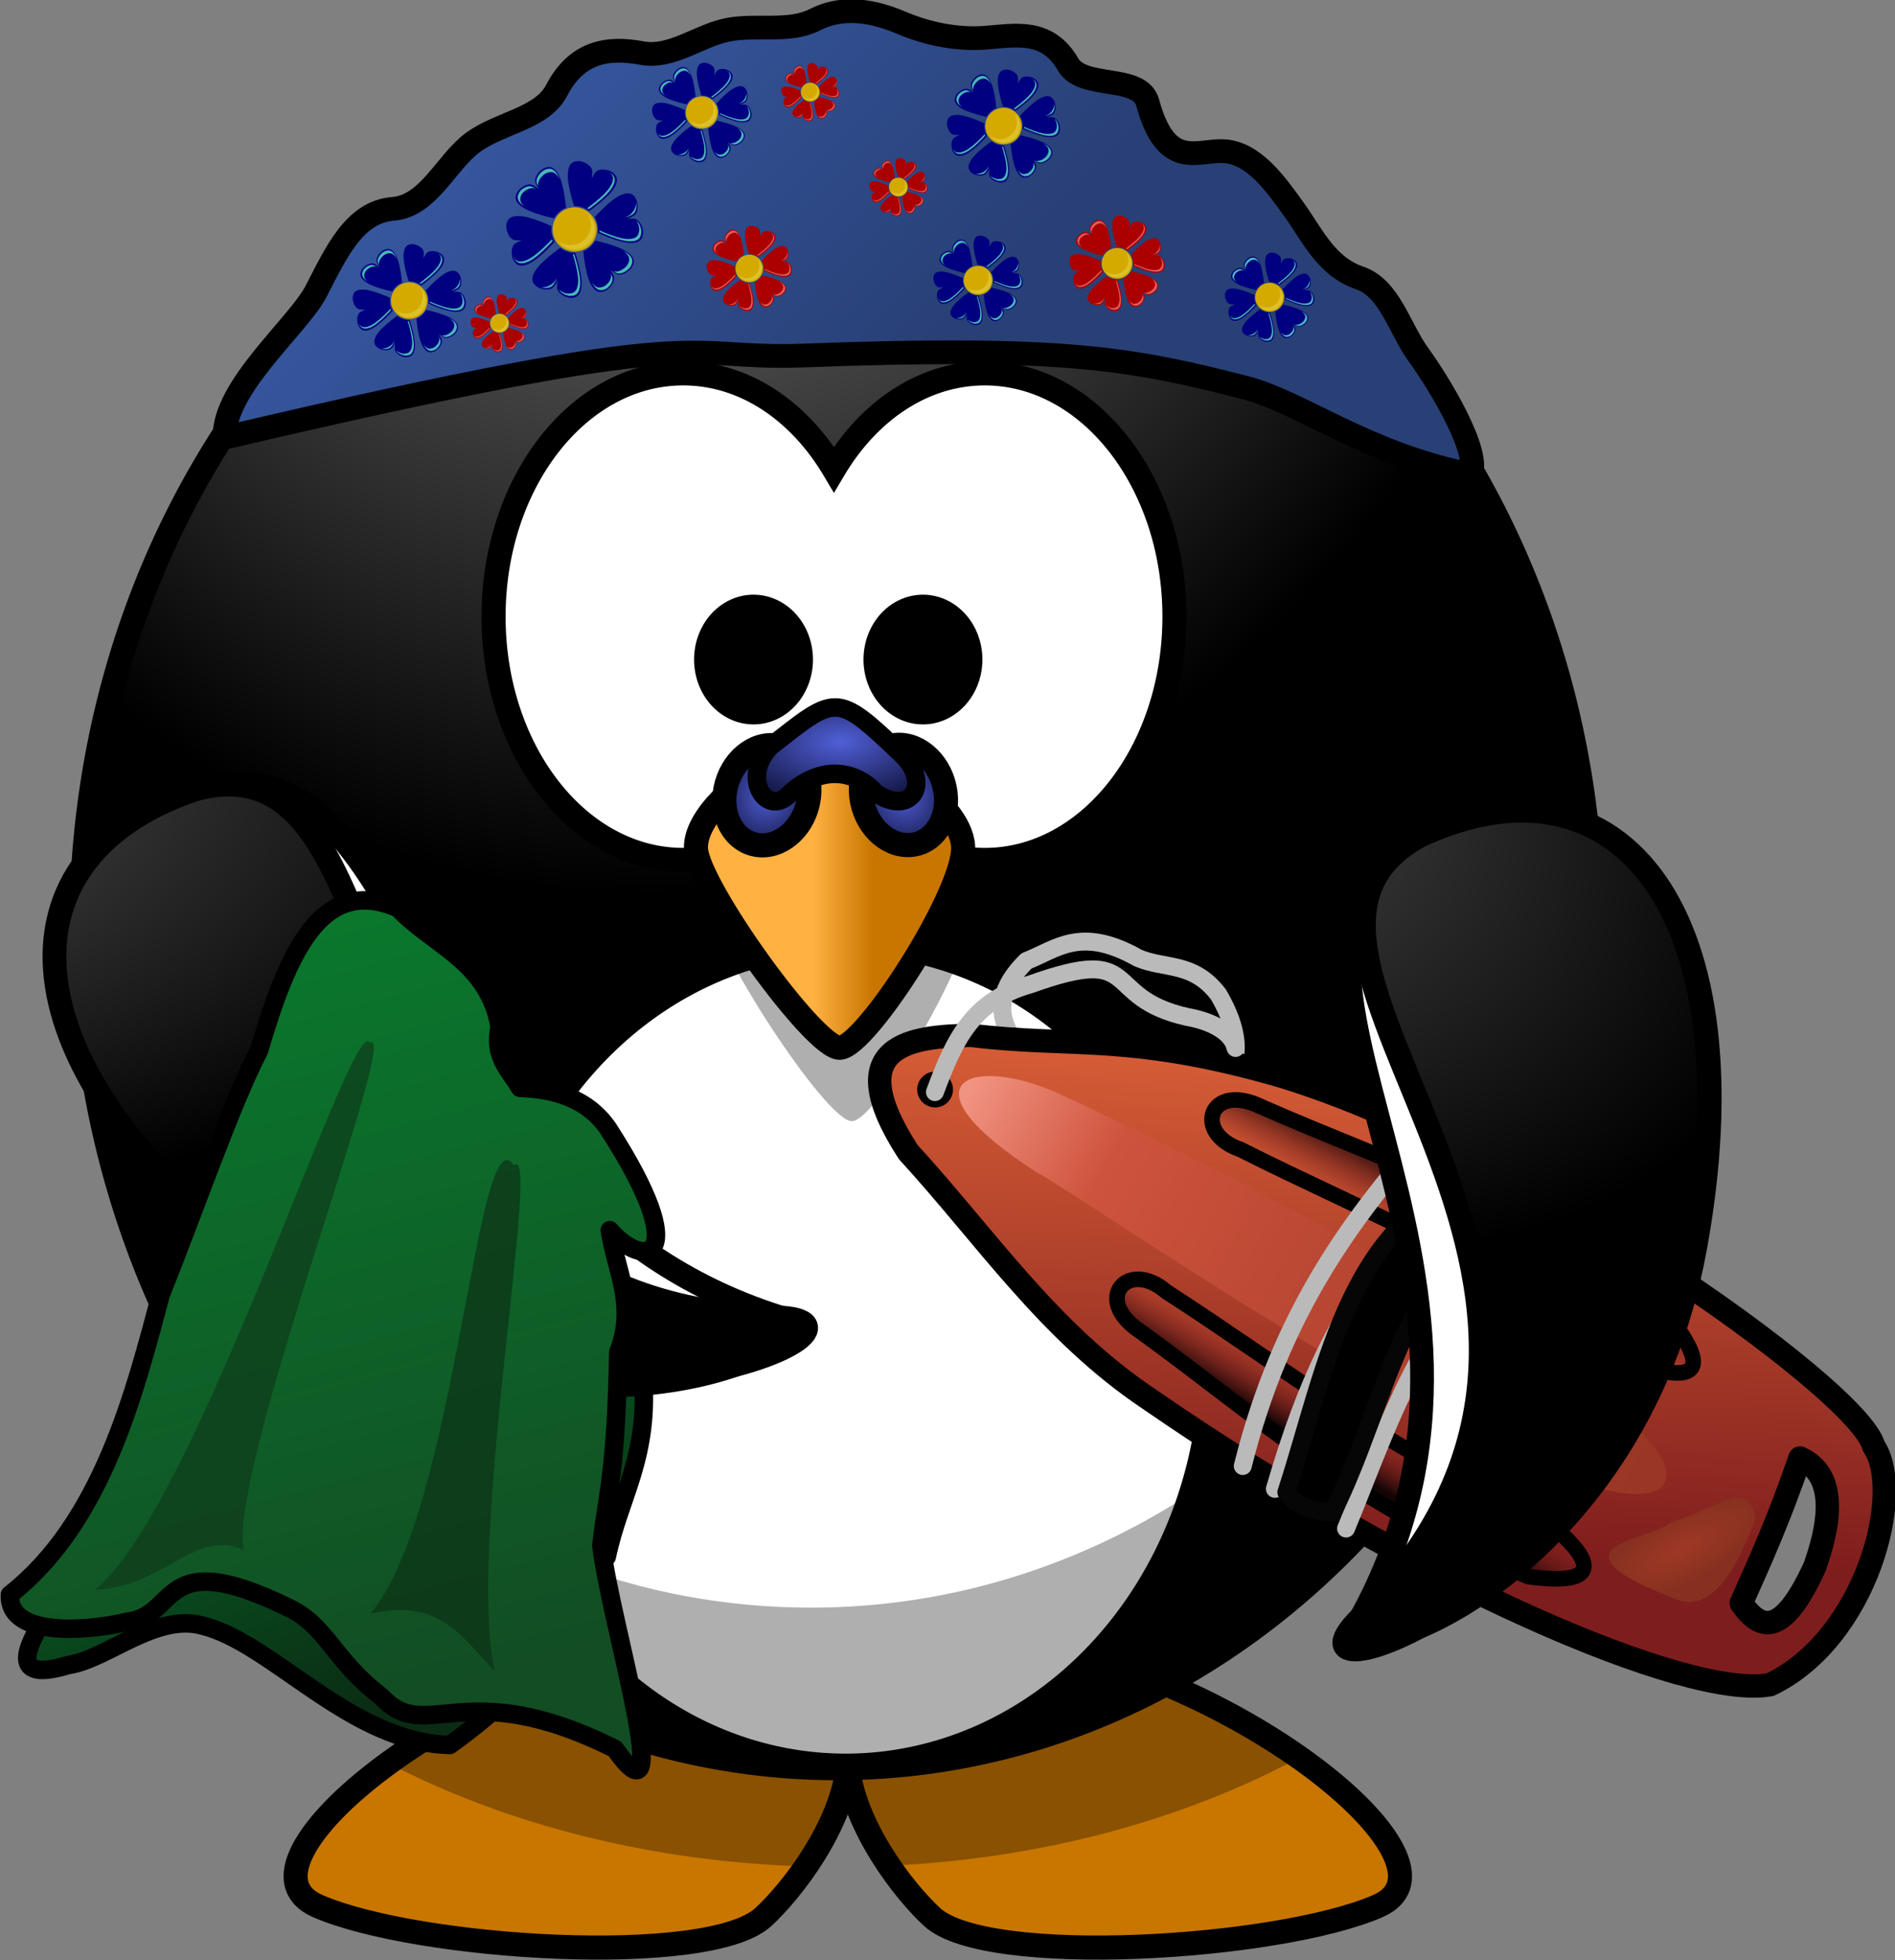 <svg xmlns="http://www.w3.org/2000/svg" xmlns:xlink="http://www.w3.org/1999/xlink" viewBox="0 0 486.46 503.09"><rect x="0" y="0" width="486.46" height="503.09" fill="#808080" stroke="none"/><defs><linearGradient id="f" y2="1050.3" gradientUnits="userSpaceOnUse" x2="-663.78" gradientTransform="translate(1310.4 -515.9)" y1="928.13" x1="-713.99"><stop offset="0" stop-color="#078530"/><stop offset="1" stop-color="#0a2c14"/></linearGradient><linearGradient id="q" y2="1042.4" gradientUnits="userSpaceOnUse" x2="-638.06" y1="835.27" x1="-693.27"><stop offset="0" stop-color="#078530"/><stop offset="1" stop-color="#124d23"/></linearGradient><linearGradient id="w" y2="504.58" gradientUnits="userSpaceOnUse" x2="1100.7" gradientTransform="matrix(.809 -.266 .367 1.115 -2183.8 -358.06)" y1="-283.39" x1="-683.5"><stop offset="0" stop-color="#5f0000" stop-opacity="0"/><stop offset=".5" stop-color="red" stop-opacity="0"/><stop offset="1" stop-color="#590000"/></linearGradient><linearGradient id="v" y2="601.16" xlink:href="#a" gradientUnits="userSpaceOnUse" x2="285.9" gradientTransform="matrix(1.152 -.379 .258 .783 -2183.8 -358.06)" y1="168.43" x1="350.37"/><linearGradient id="u" y2="160.02" xlink:href="#a" gradientUnits="userSpaceOnUse" x2="606.26" gradientTransform="matrix(1.194 .213 -.145 .812 -1983.6 -483.05)" y1="1.503" x1="681"/><linearGradient id="s" y2="504.58" gradientUnits="userSpaceOnUse" x2="1100.7" gradientTransform="matrix(.831 -.185 .255 1.146 -2021.3 -483.61)" y1="-283.39" x1="-683.5"><stop offset="0" stop-color="#00575f" stop-opacity="0"/><stop offset=".5" stop-color="#0062ff" stop-opacity="0"/><stop offset="1" stop-color="#002859"/></linearGradient><linearGradient id="r" y2="601.16" xlink:href="#a" gradientUnits="userSpaceOnUse" x2="285.9" gradientTransform="matrix(1.184 -.263 .179 .805 -2021.3 -483.61)" y1="168.43" x1="350.37"/><linearGradient id="n" y2="331.38" gradientUnits="userSpaceOnUse" x2="279.64" gradientTransform="translate(121.26 243.99)" y1="461.38" x1="411.79"><stop offset="0" stop-color="#284076"/><stop offset="1" stop-color="#4168bf"/></linearGradient><linearGradient id="b"><stop offset="0" stop-color="#a5a5a5"/><stop offset="1"/></linearGradient><linearGradient id="k" y2="731.85" gradientUnits="userSpaceOnUse" x2="-279.85" y1="599.59" x1="-551.98"><stop offset="0" stop-color="#f19382"/><stop offset=".203" stop-color="#ce533c"/><stop offset="1" stop-color="#993625"/></linearGradient><linearGradient id="j" y2="651.45" gradientUnits="userSpaceOnUse" x2="-361.35" gradientTransform="scale(1 -1) rotate(-52.063 -1782.099 -2.795)" y1="635.34" x1="-354.11"><stop offset="0" stop-color="#140505"/><stop offset="1" stop-color="#7b1e1e" stop-opacity="0"/></linearGradient><linearGradient id="e" y2="537.41" gradientUnits="userSpaceOnUse" x2="359.47" gradientTransform="matrix(.961 0 0 1.071 1131 -361.84)" y1="537.41" x1="346.24"><stop offset="0" stop-color="#ffb142"/><stop offset="1" stop-color="#c87600"/></linearGradient><linearGradient id="a"><stop offset="0" stop-color="#fff"/><stop offset="1" stop-color="#fff" stop-opacity="0"/></linearGradient><linearGradient id="i" y2="651.45" gradientUnits="userSpaceOnUse" x2="-361.35" y1="632.26" x1="-353.21"><stop offset="0" stop-color="#240909"/><stop offset="1" stop-color="#7b1e1e" stop-opacity="0"/></linearGradient><linearGradient id="h" y2="774.04" gradientUnits="userSpaceOnUse" x2="-430.82" y1="511.4" x1="-437.43"><stop offset="0" stop-color="#f5733e"/><stop offset="1" stop-color="#7e1d1d"/></linearGradient><radialGradient id="g" xlink:href="#b" gradientUnits="userSpaceOnUse" cy="734.65" cx="441.42" gradientTransform="matrix(-1.617 1.61 -3.923 -3.938 4772.7 2356.6)" r="59.255"/><radialGradient id="d" xlink:href="#b" gradientUnits="userSpaceOnUse" cy="582.85" cx="488.95" gradientTransform="matrix(0 -1.585 1.274 0 687.01 878.23)" r="167.56"/><radialGradient id="c" gradientUnits="userSpaceOnUse" cy="-8.88" cx="414.68" gradientTransform="matrix(0 .958 -1.873 0 1454.5 -86.379)" r="123.55"><stop offset="0" stop-color="#ffb142"/><stop offset=".887" stop-color="#ffb141"/><stop offset="1" stop-color="#c87600"/></radialGradient><radialGradient id="l" gradientUnits="userSpaceOnUse" cy="762.08" cx="-263.16" gradientTransform="matrix(1.093 -.681 .25 .402 -165.94 276.97)" r="28.162"><stop offset="0" stop-color="#9e3825"/><stop offset="1" stop-color="#873020"/></radialGradient><radialGradient id="m" xlink:href="#b" gradientUnits="userSpaceOnUse" cy="688.9" cx="286.32" gradientTransform="matrix(1.462 -1.752 -4.004 -3.341 3754.9 3020.1)" r="59.255"/><radialGradient id="o" gradientUnits="userSpaceOnUse" cy="605.05" cx="655.71" gradientTransform="matrix(1 0 0 1.166 0 -100.66)" r="12.88"><stop offset="0" stop-color="#505fd7"/><stop offset="1" stop-color="#0e1138"/></radialGradient><radialGradient id="p" gradientUnits="userSpaceOnUse" cy="574.19" cx="380.04" gradientTransform="matrix(2.053 -.049 .026 1.087 -59.842 -272.89)" r="12.88"><stop offset="0" stop-color="#505fd7"/><stop offset="1" stop-color="#0e1138"/></radialGradient><filter id="x" color-interpolation-filters="sRGB"><feColorMatrix type="hueRotate" values="44.471"/></filter><filter id="t" color-interpolation-filters="sRGB"><feColorMatrix type="hueRotate" values="44.471"/></filter></defs><path d="M1437.7 525.97c-46.231 5.302-99.256 46.978-78.18 56.067 21.076 9.089 82.246 12.88 93.804 2.276 5.94-5.449 16.565-19.095 17.817-31.899 1.254 12.804 11.849 26.451 17.787 31.9 11.558 10.603 72.758 6.812 93.834-2.277 21.076-9.089-31.949-50.765-78.18-56.067-23.806 2.556-32.368 11.467-33.441 21.69-1.073-10.223-9.635-19.134-33.441-21.69z" fill-rule="evenodd" stroke="#000" stroke-width="5.074" fill="url(#c)" transform="translate(-1574.214 -219.704) scale(1.218)"/><path d="M177.336 421.097c-27.645 3.17-57.258 17.017-77.237 31.604 30.259 15.59 67.256 25.198 107.363 26.303 5.139-7.532 9.743-16.768 10.615-25.691.866 8.839 5.362 17.993 10.433 25.487 39.447-1.861 75.677-11.935 105.166-27.812-19.907-13.95-48.286-26.844-74.858-29.89-29.002 3.113-39.433 13.97-40.74 26.424-1.308-12.455-11.74-23.31-40.742-26.425z" fill-rule="evenodd" fill-opacity=".314"/><path d="M1628 377a159.19 177.34 0 01-318.37 0 159.19 177.34 0 11318.37 0z" stroke="#000" stroke-linecap="round" stroke-width="5.074" fill="url(#d)" transform="translate(-1574.214 -219.704) scale(1.218)"/><path d="M175.386 95.823c-26.864 0-48.684 27.97-48.684 62.433s21.82 62.433 48.684 62.433c15.788 0 29.797-9.67 38.692-24.63 8.893 14.972 22.934 24.63 38.729 24.63 26.865 0 48.684-27.97 48.684-62.433s-21.82-62.433-48.684-62.433c-15.793 0-29.835 9.663-38.729 24.63-8.894-14.956-22.906-24.63-38.692-24.63zM311.105 347.622a94.019 104.74 0 11-188.033 0 94.019 104.74 0 11188.033 0z" stroke="#000" stroke-linecap="round" stroke-width="6.182" fill="#fff"/><path d="M401.503 179.52c.393 5.618.622 11.276.622 17.006 0 119.26-86.918 216.053-193.966 216.053-88.343 0-162.898-65.916-186.278-155.98 7.8 111.313 91.402 199.047 193.308 199.047 107.052 0 193.966-96.79 193.966-216.054 0-20.841-2.7-40.995-7.65-60.068z" fill-opacity=".314"/><path d="M216.443 203.509c-16.96 0-35.395 17.207-34.658 28.074.737 10.868 30.233 56.15 36.87 56.15 6.636 0 32.445-44.376 31.707-57.055-.738-12.679-22.86-28.074-33.92-27.17z" fill-rule="evenodd" fill-opacity=".314"/><path d="M205.6 169.262a12.167 13.555 0 11-24.334 0 12.167 13.555 0 1124.334 0zM249.093 169.262a12.167 13.555 0 11-24.334 0 12.167 13.555 0 1124.334 0z" stroke="#000" stroke-linecap="round" stroke-width="6.182"/><path d="M1467.6 338.44c-13.921 0-29.053 12.812-28.448 20.903.605 8.091 24.816 41.806 30.263 41.806 5.447 0 26.632-33.04 26.027-42.481-.605-9.44-18.763-20.903-27.842-20.229z" fill-rule="evenodd" stroke="#000" stroke-width="5.074" fill="url(#e)" transform="translate(-1574.214 -219.704) scale(1.218)"/><path d="M693.73 465.75c1.572 17.563-4.924 25.904-7.576 38.638-11.028 13.216-9.228 22.584-33.082 39.648-20.865-.43-37.434-21.504-52.037-25.109-9.826-2.826-20.427 7.15-28.305 8.262-28.294 8.605 20.37-38.105 30.556-57.158l27.857-47.857z" stroke-linejoin="round" color="#000" stroke="#000" stroke-linecap="round" stroke-width="3.898" fill="url(#f)" transform="translate(-679.97 -214.831) scale(1.218)"/><g fill-rule="evenodd" stroke="#000" stroke-width="5"><path d="M50.57 202.418c60.225-15.901 50.868 104.236 149.364 135.565 18.206 5.79-56.609 42.099-128.012-10.308C2.483 276.711-3.551 220.573 50.569 202.416z" fill="#fff" stroke-width="6.091"/><path d="M1344.6 353.74c48.111 17.3-42.588 102.12 37.819 161.19 22.626 16.622-57.868 2.09-81.723-66.585-23.198-66.786-1.132-107.54 43.904-94.607z" fill="url(#g)" transform="rotate(-34.568 477.11 2867.695) scale(1.218)"/></g><g><path d="M258.965 264.916c-2.926-5.596-2.34-11.593 4.538-18.306 7.834-3.106 13.986-9.024 28.626-.758 6.892 2.966 14.122.828 20.645 9.345 3.496 5.972 5.095 11.432 4.24 16.23" stroke-linejoin="round" color="#000" stroke="#bababa" stroke-linecap="round" stroke-width="4.595" fill="none"/><path d="M-501.23 580.25c-17.519.006-32.72 1.242-52.344.125-22.251 1.944-51.874 6.34-21.438 47.156 32.289 30.895 59.242 66.364 100 90 109.32 65.327 218.6 103.83 250 95.688 36.568-20.551 47.617-78.754 34.281-95.688-7.455-22.405-150.97-109.78-244.28-130-28.872-6.049-48.7-7.287-66.219-7.281zm282.03 143.81c12.281 4.555 15.169 18.526 8.594 41.938-10.853 28.485-19.601 26.422-27.781 16.156 6.397-17.198 12.79-34.33 19.188-58.094z" stroke-linejoin="round" color="#000" stroke="#000" stroke-linecap="round" stroke-width="9.14" fill="url(#h)" transform="matrix(.655 .043 -.043 .655 636.769 -90.65)"/><path d="M-438.41 600.82c-20.891-8.535-26.25 12.014-7.071 17.173 51.47 21.818 97.266 35.529 161.62 73.741 12.516 3.443 33.252 6.619 10.102-19.193-62.837-41.798-111.84-52.478-164.65-71.721z" stroke-linejoin="round" color="#000" stroke="#000" stroke-linecap="round" stroke-width="6.093" fill="url(#i)" transform="matrix(.655 .043 -.043 .655 636.769 -90.65)"/><path d="M-479.94 691.5c-19.575-11.229-6.663-28.089 9.197-16.134 48.852 27.181 87.82 54.87 157.52 82.135 10.41 7.755 25.663 22.157-8.927 19.767-71.598-23.861-110.15-55.946-157.79-85.767z" stroke-linejoin="round" color="#000" stroke="#000" stroke-linecap="round" stroke-width="6.093" fill="url(#j)" transform="matrix(.655 .043 -.043 .655 636.769 -90.65)"/><path d="M243.357 279.827a3.315 3.315 0 11-6.616-.44 3.315 3.315 0 016.616.44z" stroke-linejoin="round" color="#000" stroke="#000" stroke-linecap="round" stroke-width="2.559" fill="#240909"/><path d="M240 280.268c5.015-13.44 9.549-23.433 24.427-27.619 29.39-10.567 17.725 3.281 40.317 8.325 6.428 1.135 11.503 3.915 12.43 7.969" stroke-linejoin="round" stroke="#bababa" stroke-linecap="round" stroke-width="4.595" fill="none"/><path d="M-519.43 600.22c41.562 15.47 270.05 109.71 246.88 138.91-29.151 24.833-235.17-99.904-252.02-107.09-54.65-30.287-30.576-44.186 5.138-31.822z" fill="url(#k)" transform="matrix(.655 .043 -.043 .655 636.769 -90.65)"/><path d="M366.596 290.335c-19.285 22.035-37.588 45.959-47.568 85.892M376.211 295.625c-13.867 25.41-32.13 28.143-48.935 86.465M398.886 309.425c-33.19 24.36-41.167 53.52-53.346 82.85" stroke-linejoin="round" color="#000" stroke="#bababa" stroke-linecap="round" stroke-width="4.595" fill="none"/><path d="M383.559 300.1c-37.43 11.315-42.473 49.502-53.347 82.85 2.481 3.454 6.594 5.01 11.955 5.113 14.499-29.08 17.394-64.479 52.001-82.605-.695-5.092-4.153-6.968-10.61-5.356z" stroke-linejoin="round" color="#000" stroke="#060606" stroke-linecap="round" stroke-width="4.595"/><path d="M-268.31 752.79c20.133-8.101 29.339-19.576 33.31-3.95-4.866 16.262-13.737 40.096-30.591 32.915-52.273-16.558-9.92-22.012-2.72-28.965z" fill="url(#l)" transform="matrix(.655 .043 -.043 .655 636.769 -90.65)"/></g><g fill-rule="evenodd" stroke="#000" stroke-width="5"><path d="M364.66 214.527c-54.702 29.792 34.592 110.707-15.502 201.114-9.259 16.711 70.062-8.264 85.987-95.392 15.487-84.731-18.673-129.687-70.486-105.725z" fill="#fff" stroke-width="6.091"/><path d="M1592.6 353.74c-48.111 17.3 42.588 102.12-37.819 161.19-22.626 16.622 57.868 2.09 81.723-66.585 23.198-66.786 1.132-107.54-43.904-94.607z" fill="url(#m)" transform="scale(1.218) rotate(-8.797 -208.878 8671.897)"/></g><g><path d="M369.36 739.85c-.302-10.624 15.513-23.539 19.298-30.854 4.218-8.153 8.037-16.712 16.194-17.353 7.592-.597 11.197-9.914 16.957-14.07s14.452-4.962 17.544-10.903c4.247-8.16 10.766-9.2 17.957-7.853 6.288 1.177 12.109-3.756 18.194-4.92 6.085-1.163 12.833.651 18.256-2.101 4.77-2.421 10.587-2.615 18.143.6 5.56 2.365 11.806 3.653 17.855 3.183 6.378-.495 13.018-1.936 17.392 5.653 3.066 5.32 15.108 1.973 16.754 8.004 3.9 14.289 10.297 10.01 15.941 10.24 6.386.26 11.13 7.037 14.952 12.359 3.87 5.389 6.715 11.944 13.789 14.362 6.369 2.177 8.37 10.652 12.45 16.248 4.217 5.784 13.169 20.503 10.937 25.16-21.929-4.327-35.728-15.258-47.423-18.267-11.695-3.01-21.285-5.24-34.798-6.452s-30.946-1.364-58.33-.341c-27.269 1.018-16.295-7.497-122.06 17.306z" stroke-linejoin="round" fill-rule="evenodd" color="#000" stroke="#000" stroke-width="5" fill="url(#n)" transform="translate(-392.232 -788.82) scale(1.218)"/><path d="M129.84 84.75c.717-.619.993-1.68.68-2.571a2.413 2.413 0 00-2.078-1.625 2.413 2.413 0 00-2.304 1.23c-.471.829-.382 1.933.224 2.67.577.741 1.61 1.074 2.513.818.357-.096.69-.277.966-.522z" fill="#d4aa00"/><path d="M129.76 84.492c-.606.598-1.57.82-2.36.477a2.015 2.015 0 01-.898-.757c.716.596 1.822.584 2.563.04.77-.527 1.149-1.576.834-2.464-.021-.12-.196-.385-.17-.39.653.537.868 1.5.562 2.28a2.232 2.232 0 01-.531.814z" color="#000" fill="#ddc12b"/><path d="M134.156 87.41c.159-.137.282-.282.34-.4.18-.364.464-.924-.598-1.65-.86-.586-2.713-1.036-3.419-1.192a2.547 2.547 0 01-1.298 1.153c.072.72.3 2.614.78 3.536.596 1.14 1.187.922 1.57.787.397-.14 1.142-.895.995-1.531-.036-.157-.185-.438-.39-.771.308.241.57.423.72.477.423.152.95-.109 1.3-.41zm-5.622 2.792c.22-.172.4-.502.45-1.144.078-1.037-.458-2.868-.676-3.557a2.556 2.556 0 01-1.647-.547c-.587.422-2.116 1.566-2.674 2.443-.69 1.086-.206 1.487.102 1.75.1.086.271.172.47.235.44.138 1.029.17 1.357-.137.118-.11.284-.374.471-.718-.056.387-.081.698-.053.857.116.642 1.098 1.043 1.518 1.015.202-.013.462-.025.682-.197zM135.4 84.1c.197-.198.242-.453.279-.652.076-.414-.204-1.438-.828-1.629-.153-.047-.472-.056-.863-.046.363-.145.653-.282.775-.385.343-.29.379-.876.293-1.329a1.435 1.435 0 00-.174-.497c-.225-.337-.569-.863-1.729-.306-.937.451-2.255 1.832-2.744 2.365a2.553 2.553 0 01.352 1.703c.658.297 2.413 1.045 3.452 1.09.643.027.99-.116 1.187-.314zm-3.844-4.542c.381-.352.725-.72.934-1.048.69-1.086.205-1.49-.104-1.753-.32-.273-1.345-.542-1.822-.097-.118.11-.287.38-.474.724.056-.387.084-.704.056-.863-.08-.441-.57-.768-1.005-.92a1.424 1.424 0 00-.517-.095c-.405.026-1.033.06-1.13 1.343-.078 1.037.462 2.868.68 3.557.287-.008.58.035.868.13s.553.24.78.418a19.44 19.44 0 001.734-1.396zm-6.886 6.116a20.586 20.586 0 001.398-1.387 2.553 2.553 0 01-.351-1.703c-.659-.297-2.413-1.045-3.453-1.09-1.285-.055-1.393.564-1.467.964-.024.129-.01.318.036.522.1.45.364.977.793 1.108.154.047.47.059.861.05-.363.144-.65.278-.773.382-.498.422-.352 1.471-.118 1.821.225.338.569.868 1.728.31.41-.197.892-.572 1.346-.977zm2.627-5.088c-.072-.72-.3-2.614-.781-3.536-.595-1.14-1.184-.924-1.567-.789-.124.044-.283.15-.438.291-.339.312-.66.805-.56 1.242.037.157.184.436.388.77-.307-.243-.566-.422-.718-.476-.614-.221-1.452.43-1.638.807-.18.364-.466.926.597 1.651.859.587 2.713 1.037 3.418 1.193a2.548 2.548 0 011.299-1.153z" fill-rule="evenodd" fill="#a00"/><path d="M131.893 89.239c.288-.264.554-.687.458-1.07-.029-.116-.132-.314-.274-.55.052.1.09.189.105.25.14.557-.489 1.198-.83 1.312-.301.101-.755.26-1.243-.493l.038.075c.539 1.005 1.046.828 1.374.718.107-.036.242-.122.372-.242zm2.152-1.92c.147-.126.262-.26.316-.369.167-.336.43-.853-.551-1.522a3.026 3.026 0 00-.296-.174c.921.652.667 1.157.503 1.488a1.328 1.328 0 01-.315.373c-.324.278-.812.518-1.202.379l-.025-.01c.151.107.28.186.367.217.39.14.88-.103 1.203-.381zm1.203-3.37c.173-.18.21-.41.243-.592.057-.323-.121-1.046-.525-1.375.242.363.34.863.296 1.117-.066.37-.158.945-1.347.885-.857-.044-2.234-.609-2.959-.93-.003.05-.008.102-.015.151.611.28 2.241.988 3.203 1.036.52.027.83-.071 1.02-.218a.745.745 0 00.084-.074zm-6.746 5.992c.168-.172.302-.468.337-.988.065-.96-.445-2.662-.65-3.302-.05 0-.103 0-.153-.003.233.758.632 2.192.574 3.048-.08 1.188-.663 1.211-1.037 1.233-.257.014-.743-.143-1.074-.426.279.44.976.702 1.303.683.21-.012.484-.024.7-.245zm6.132-8.692c.314-.266.37-.783.312-1.216a1.863 1.863 0 01-.612 1.247 1.81 1.81 0 01-.575.346c.058-.007.117-.015.175-.026.327-.134.586-.255.7-.351zm-8.825 7.838c.11-.102.26-.345.431-.654.018-.056.034-.113.047-.17a1.81 1.81 0 01-.411.53 1.863 1.863 0 01-1.311.46c.423.11.943.115 1.244-.166zm5.41-9.483c.425-.377.826-.785 1.053-1.146.643-1.02.183-1.404-.11-1.655a.86.86 0 00-.14-.094c.294.25.69.64.033 1.655-.505.778-1.782 1.778-2.443 2.266.056.037.109.075.16.117.31-.222.899-.657 1.446-1.143zm-6.679 5.9a18.805 18.805 0 001.305-1.301 2.365 2.365 0 01-.097-.173c-.563.598-1.706 1.748-2.538 2.158-1.086.533-1.425.093-1.64-.228.025.059.05.11.078.15.214.32.54.823 1.63.305.385-.183.837-.533 1.262-.911zm2.068-8.024a3.026 3.026 0 00-.138-.315c-.548-1.053-1.093-.852-1.447-.726-.114.04-.26.138-.404.27-.314.288-.612.746-.52 1.15.02.09.084.226.172.389l-.007-.026c-.092-.404.204-.86.518-1.148.143-.131.294-.229.408-.27.348-.123.88-.316 1.418.676zm-3.811 2.976c-.69-.574-.48-1.006-.344-1.293.154-.325.865-.874 1.4-.67.06.023.143.071.237.134-.217-.168-.402-.294-.514-.337-.368-.14-.82.074-1.116.329-.135.115-.236.24-.284.34-.148.314-.384.797.55 1.45l.07.047z" fill-rule="evenodd" fill="#e15b5b"/><path d="M108.173 80.663c1.395-1.205 1.933-3.272 1.323-5.008-.566-1.735-2.227-3.038-4.049-3.166-1.797-.172-3.63.812-4.487 2.398-.918 1.613-.744 3.765.437 5.2 1.124 1.444 3.137 2.092 4.895 1.595a4.668 4.668 0 001.881-1.019z" fill="#d4aa00"/><path d="M108.015 80.163c-1.18 1.165-3.058 1.599-4.597.929a3.925 3.925 0 01-1.75-1.475c1.395 1.163 3.55 1.138 4.994.078 1.5-1.026 2.238-3.07 1.624-4.799-.041-.235-.381-.75-.331-.762 1.273 1.047 1.692 2.924 1.095 4.443a4.348 4.348 0 01-1.035 1.586z" fill="#ddc12b"/><g fill-rule="evenodd"><path d="M116.581 85.848c.31-.266.551-.55.665-.78.35-.709.903-1.799-1.167-3.212-1.674-1.143-5.286-2.02-6.66-2.324-.268.494-.626.95-1.07 1.344s-.939.696-1.46.903c.14 1.4.584 5.091 1.521 6.888 1.16 2.222 2.311 1.797 3.058 1.533.772-.274 2.224-1.744 1.938-2.983-.07-.306-.361-.853-.759-1.503.598.471 1.108.825 1.403.931.822.296 1.85-.213 2.531-.798zm-10.952 5.44c.43-.336.78-.979.875-2.229.153-2.02-.89-5.587-1.314-6.93-.561.016-1.138-.067-1.701-.254s-1.07-.464-1.51-.812c-1.142.822-4.12 3.05-5.208 4.76-1.345 2.116-.402 2.897.199 3.411.195.166.527.333.917.455.856.27 2.002.33 2.642-.265.229-.214.554-.73.917-1.399-.108.754-.158 1.36-.102 1.668.225 1.252 2.138 2.032 2.956 1.979.394-.026.9-.05 1.33-.385zm13.376-11.89c.383-.386.47-.881.543-1.27.15-.806-.396-2.801-1.612-3.173-.3-.092-.92-.11-1.682-.091.707-.283 1.271-.548 1.51-.75.668-.565.738-1.706.571-2.588-.076-.401-.197-.755-.34-.968-.439-.658-1.107-1.682-3.367-.596-1.826.878-4.395 3.568-5.346 4.606a4.99 4.99 0 01.685 3.318c1.283.579 4.702 2.036 6.726 2.123 1.253.053 1.929-.224 2.312-.61zm-7.49-8.848c.743-.686 1.413-1.402 1.821-2.043 1.345-2.115.399-2.901-.203-3.415-.623-.532-2.62-1.056-3.55-.19-.23.214-.559.743-.923 1.412.109-.754.164-1.373.108-1.68-.155-.861-1.11-1.498-1.956-1.795-.386-.135-.753-.202-1.008-.185-.79.052-2.012.118-2.201 2.617-.153 2.021.9 5.588 1.323 6.93.56-.015 1.13.068 1.692.255s1.078.464 1.518.812c.714-.513 2.143-1.576 3.38-2.718zM98.102 82.465a40.114 40.114 0 002.724-2.703 4.99 4.99 0 01-.685-3.318c-1.283-.578-4.702-2.036-6.726-2.122-2.505-.107-2.714 1.099-2.859 1.877-.047.252-.02.62.07 1.018.194.877.71 1.903 1.546 2.159.3.091.916.114 1.677.095-.707.282-1.266.543-1.506.746-.97.821-.685 2.866-.23 3.548.439.657 1.107 1.69 3.367.604.799-.384 1.737-1.116 2.622-1.903zm5.117-9.914c-.14-1.4-.584-5.09-1.52-6.887-1.16-2.223-2.308-1.802-3.054-1.538-.241.085-.551.292-.852.567-.661.607-1.288 1.568-1.091 2.42.07.305.358.849.755 1.498-.598-.471-1.104-.82-1.398-.926-1.197-.43-2.829.838-3.192 1.573-.35.71-.908 1.803 1.163 3.217 1.674 1.144 5.286 2.018 6.66 2.323.268-.493.626-.95 1.07-1.343s.939-.696 1.46-.904z" fill="navy"/><path d="M112.17 89.41c.56-.514 1.079-1.339.892-2.084-.057-.227-.258-.612-.534-1.072.1.197.174.368.205.488.272 1.085-.954 2.334-1.617 2.556-.588.197-1.471.504-2.423-.962.024.05.05.1.075.147 1.049 1.958 2.037 1.613 2.677 1.398.207-.07.47-.237.725-.47zm4.192-3.739c.286-.246.51-.507.615-.72.324-.655.838-1.662-1.073-2.964a5.892 5.892 0 00-.577-.34c1.795 1.27 1.3 2.253.98 2.898-.105.212-.328.481-.615.728-.63.542-1.58 1.01-2.34.738l-.049-.02c.295.209.545.362.714.423.76.271 1.715-.2 2.345-.743zm2.343-6.567c.338-.352.41-.8.474-1.154.111-.628-.236-2.037-1.024-2.678.472.707.665 1.682.577 2.176-.128.72-.306 1.84-2.624 1.724-1.668-.085-4.351-1.186-5.763-1.811a4.646 4.646 0 01-.03.294c1.19.546 4.366 1.924 6.24 2.019 1.013.051 1.616-.14 1.987-.425a1.45 1.45 0 00.163-.145zm-13.141 11.673c.327-.335.587-.91.656-1.923.127-1.872-.867-5.188-1.268-6.434-.097.001-.199-.001-.297-.005.455 1.475 1.232 4.27 1.119 5.936-.157 2.315-1.291 2.36-2.021 2.403-.501.029-1.447-.278-2.093-.83.544.857 1.902 1.369 2.54 1.332.41-.024.943-.048 1.364-.479zm11.946-16.934c.613-.518.722-1.524.608-2.369-.081.927-.477 1.795-1.192 2.43a3.528 3.528 0 01-1.122.674c.114-.012.23-.03.342-.051.637-.26 1.141-.495 1.364-.684zm-17.193 15.272c.214-.199.506-.672.84-1.274.035-.11.065-.222.09-.333a3.528 3.528 0 01-.8 1.034c-.715.636-1.624.926-2.554.897.825.213 1.837.223 2.424-.324zm10.538-18.474c.83-.736 1.61-1.531 2.053-2.234 1.252-1.987.356-2.734-.214-3.223a1.673 1.673 0 00-.273-.184c.572.488 1.345 1.247.063 3.223-.983 1.517-3.47 3.465-4.758 4.416.109.073.211.147.313.227.602-.431 1.75-1.28 2.816-2.225zm-13.01 11.493a36.628 36.628 0 002.543-2.535c-.068-.11-.13-.22-.19-.337-1.096 1.166-3.323 3.407-4.945 4.205-2.114 1.039-2.776.182-3.193-.444.047.114.096.213.15.293.418.624 1.054 1.602 3.175.593.75-.357 1.632-1.038 2.46-1.775zm4.027-15.633a5.896 5.896 0 00-.268-.612c-1.068-2.052-2.128-1.661-2.818-1.416-.224.08-.509.27-.787.526-.613.562-1.194 1.454-1.014 2.24.04.176.163.442.336.76l-.014-.052c-.18-.786.396-1.675 1.009-2.236.278-.256.572-.446.795-.525.678-.241 1.713-.617 2.762 1.316zm-7.424 5.8c-1.344-1.12-.934-1.96-.67-2.52.3-.633 1.684-1.703 2.73-1.305.115.045.276.138.46.261-.424-.328-.783-.573-1.001-.656-.718-.274-1.599.145-2.176.64-.262.225-.46.466-.553.664-.288.61-.748 1.55 1.073 2.824.044.03.09.061.137.091z" fill="#49b6b6"/></g><path d="M194.693 71.533c1.05-.908 1.456-2.464.997-3.772-.427-1.306-1.678-2.287-3.05-2.383-1.352-.13-2.733.61-3.379 1.805-.69 1.215-.56 2.835.33 3.916.846 1.087 2.362 1.575 3.686 1.2a3.515 3.515 0 001.416-.766z" fill="#d4aa00"/><path d="M194.574 71.154c-.888.878-2.303 1.204-3.461.7a2.956 2.956 0 01-1.318-1.11c1.05.875 2.673.857 3.76.058 1.13-.772 1.686-2.311 1.223-3.614-.03-.177-.287-.564-.25-.573.96.788 1.275 2.201.826 3.345-.168.45-.437.86-.78 1.194z" color="#000" fill="#ddc12b"/><path d="M201.024 75.435c.233-.2.415-.413.5-.586.264-.535.68-1.355-.879-2.42-1.26-.86-3.98-1.52-5.015-1.75a3.737 3.737 0 01-.805 1.013 3.737 3.737 0 01-1.1.68c.106 1.054.44 3.833 1.146 5.186.873 1.674 1.74 1.354 2.302 1.155.582-.206 1.675-1.314 1.46-2.247-.053-.23-.272-.642-.571-1.13.45.354.834.62 1.056.7.62.223 1.393-.16 1.906-.6zm-8.248 4.096c.323-.252.588-.736.66-1.677.114-1.522-.672-4.208-.99-5.218a3.75 3.75 0 01-1.281-.192 3.723 3.723 0 01-1.137-.612c-.86.62-3.103 2.297-3.922 3.585-1.013 1.593-.303 2.181.15 2.568.147.126.397.25.69.343.645.203 1.508.25 1.99-.2.172-.16.417-.55.69-1.053-.081.567-.119 1.024-.077 1.256.17.942 1.61 1.53 2.226 1.49.297-.02.679-.037 1.002-.29zm10.075-8.95c.288-.29.354-.664.408-.957.113-.606-.298-2.109-1.213-2.389-.226-.069-.693-.083-1.267-.068.533-.213.957-.413 1.137-.565.503-.425.556-1.285.43-1.949-.057-.302-.148-.568-.255-.729-.331-.495-.835-1.266-2.536-.449-1.376.662-3.31 2.688-4.026 3.47a3.745 3.745 0 01.516 2.498c.966.436 3.54 1.533 5.065 1.598.943.04 1.452-.169 1.74-.46zm-5.64-6.663c.56-.516 1.064-1.055 1.37-1.538 1.014-1.593.301-2.184-.152-2.571-.47-.401-1.973-.796-2.673-.143-.173.161-.421.56-.695 1.063.082-.568.123-1.034.081-1.266-.117-.648-.835-1.128-1.473-1.351-.29-.102-.567-.152-.76-.14-.594.04-1.514.09-1.656 1.972-.116 1.521.677 4.207.996 5.218.422-.011.85.05 1.274.192s.811.35 1.143.611c.538-.386 1.614-1.186 2.545-2.047zm-10.101 8.973a30.2 30.2 0 002.05-2.036 3.745 3.745 0 01-.515-2.498c-.966-.436-3.54-1.533-5.065-1.598-1.886-.081-2.044.827-2.153 1.413-.035.19-.014.467.053.767.146.66.535 1.433 1.164 1.625.226.07.69.086 1.263.072-.532.212-.954.41-1.134.561-.73.619-.516 2.159-.174 2.672.331.496.835 1.273 2.536.455.602-.29 1.308-.84 1.974-1.433zm3.853-7.466c-.106-1.054-.44-3.833-1.146-5.186-.873-1.674-1.737-1.357-2.299-1.158-.182.065-.415.22-.641.428-.498.456-.97 1.18-.822 1.822.053.23.27.638.568 1.127-.45-.354-.83-.617-1.052-.697-.902-.324-2.13.631-2.404 1.185-.263.534-.683 1.358.876 2.422 1.26.86 3.98 1.52 5.015 1.75.201-.372.47-.716.805-1.012a3.737 3.737 0 011.1-.68z" fill-rule="evenodd" fill="#a00"/><path d="M197.705 78.119c.421-.388.813-1.009.671-1.57-.042-.17-.194-.46-.402-.807.076.148.132.277.155.368.205.816-.718 1.757-1.218 1.924-.442.149-1.107.38-1.824-.724.018.037.037.075.056.11.79 1.475 1.534 1.215 2.016 1.053.156-.052.354-.178.546-.354zm3.157-2.816c.215-.185.383-.382.462-.542.245-.494.632-1.252-.808-2.233a4.44 4.44 0 00-.434-.255c1.352.956.98 1.696.739 2.182-.08.16-.248.362-.464.548-.474.408-1.19.76-1.762.556l-.037-.015c.222.157.41.273.538.318.572.205 1.291-.15 1.766-.559zm1.764-4.945c.254-.265.309-.602.356-.869.084-.473-.178-1.534-.77-2.017.355.533.5 1.267.434 1.639-.096.542-.23 1.386-1.976 1.298-1.256-.064-3.277-.893-4.34-1.364-.005.074-.012.15-.022.222.896.41 3.288 1.449 4.698 1.52.764.039 1.217-.105 1.497-.32.045-.035.086-.071.123-.11zm-9.896 8.79c.246-.252.442-.686.494-1.448.096-1.41-.653-3.906-.955-4.845-.073.001-.15 0-.223-.004.342 1.111.927 3.216.842 4.47-.118 1.744-.972 1.778-1.522 1.81-.377.021-1.089-.21-1.576-.625.41.645 1.433 1.03 1.912 1.003.31-.018.711-.036 1.028-.36zm8.995-12.751c.462-.39.544-1.148.458-1.784a2.733 2.733 0 01-.898 1.83c-.253.225-.54.394-.844.507.086-.01.172-.022.257-.039.48-.195.86-.372 1.027-.514zm-12.946 11.5c.16-.15.381-.507.632-.96.027-.082.05-.167.069-.25-.148.288-.35.553-.603.778a2.733 2.733 0 01-1.923.675c.62.16 1.383.168 1.825-.244zm7.935-13.913c.625-.553 1.213-1.152 1.546-1.681.943-1.497.268-2.06-.161-2.428a1.26 1.26 0 00-.206-.138c.431.368 1.013.939.048 2.427-.74 1.143-2.614 2.609-3.583 3.325.082.055.16.11.236.171a27.607 27.607 0 002.12-1.676zm-9.797 8.655a27.587 27.587 0 001.915-1.908 3.47 3.47 0 01-.142-.254c-.826.878-2.503 2.565-3.725 3.166-1.592.782-2.09.137-2.404-.334.035.085.072.16.113.22.315.47.794 1.207 2.391.447.565-.27 1.229-.782 1.852-1.337zm3.033-11.772a4.44 4.44 0 00-.202-.461c-.804-1.545-1.602-1.25-2.122-1.066-.168.06-.383.204-.592.396-.462.423-.9 1.095-.764 1.687.03.132.123.333.253.572-.004-.013-.008-.027-.01-.039-.136-.592.298-1.261.76-1.684.209-.192.43-.336.598-.395.51-.182 1.29-.465 2.08.99zm-5.59 4.367c-1.012-.842-.704-1.476-.504-1.898.225-.476 1.268-1.282 2.054-.982.088.034.209.104.347.197-.32-.247-.59-.432-.754-.494-.54-.207-1.203.109-1.638.481-.197.17-.346.352-.416.5-.218.46-.563 1.169.808 2.127.032.023.068.046.103.069z" fill-rule="evenodd" fill="#e15b5b"/><g><path d="M289.39 70.55c1.177-1.016 1.63-2.759 1.116-4.223-.477-1.462-1.878-2.561-3.414-2.669-1.514-.145-3.06.684-3.783 2.022-.774 1.36-.627 3.174.368 4.384.948 1.218 2.645 1.764 4.127 1.345a3.936 3.936 0 001.587-.859z" fill="#d4aa00"/><path d="M289.257 70.126c-.995.983-2.578 1.348-3.875.784a3.31 3.31 0 01-1.476-1.243c1.176.98 2.993.96 4.21.065 1.265-.865 1.888-2.588 1.37-4.046-.035-.198-.322-.633-.28-.643 1.074.883 1.427 2.465.924 3.746a3.665 3.665 0 01-.873 1.337z" color="#000" fill="#ddc12b"/><path d="M296.478 74.92c.261-.225.465-.464.56-.657.296-.599.762-1.518-.983-2.71-1.411-.963-4.457-1.701-5.615-1.958-.226.416-.528.8-.902 1.133a4.184 4.184 0 01-1.231.761c.118 1.181.492 4.292 1.282 5.807.978 1.874 1.95 1.516 2.578 1.293.652-.23 1.876-1.47 1.635-2.515-.06-.257-.305-.719-.64-1.267.504.397.934.696 1.182.785.694.25 1.56-.18 2.135-.673zm-9.234 4.586c.362-.283.658-.825.738-1.879.129-1.704-.751-4.71-1.108-5.842a4.198 4.198 0 01-1.434-.215 4.168 4.168 0 01-1.273-.685c-.963.693-3.475 2.572-4.391 4.014-1.134 1.784-.34 2.442.168 2.876.164.14.444.28.773.383.721.227 1.688.28 2.227-.223.193-.18.467-.616.774-1.18-.092.636-.134 1.147-.087 1.407.19 1.055 1.803 1.713 2.492 1.668.333-.022.76-.042 1.121-.324zm11.28-10.021c.323-.326.397-.744.457-1.072.126-.68-.333-2.361-1.359-2.675-.252-.077-.775-.093-1.417-.076.596-.239 1.071-.462 1.273-.633.563-.476.622-1.438.481-2.182-.064-.338-.166-.636-.286-.816-.37-.555-.934-1.418-2.84-.502-1.54.74-3.705 3.008-4.507 3.883a4.215 4.215 0 01.577 2.798c1.082.488 3.965 1.716 5.672 1.79 1.056.044 1.626-.19 1.949-.515zm-6.314-7.46c.626-.579 1.19-1.182 1.534-1.723 1.134-1.783.336-2.446-.17-2.879-.526-.449-2.21-.89-2.994-.16-.193.18-.471.626-.778 1.19.092-.635.138-1.157.09-1.417-.13-.725-.934-1.262-1.649-1.512-.324-.114-.634-.17-.85-.156-.665.043-1.695.099-1.855 2.206-.129 1.704.758 4.711 1.115 5.843.473-.013.953.057 1.427.215s.909.391 1.28.684c.602-.433 1.807-1.328 2.85-2.292zM280.9 72.07a33.813 33.813 0 002.296-2.28 4.198 4.198 0 01-.577-2.798c-1.082-.487-3.964-1.716-5.671-1.788-2.112-.09-2.289.926-2.41 1.582-.04.212-.017.523.058.859.164.739.599 1.604 1.304 1.82.252.077.772.096 1.414.08-.596.238-1.068.458-1.27.629-.818.692-.578 2.416-.194 2.99.37.556.934 1.426 2.839.51.673-.324 1.464-.94 2.21-1.604zm4.314-8.36c-.119-1.18-.493-4.291-1.283-5.806-.978-1.874-1.945-1.519-2.574-1.296-.204.072-.465.246-.718.478-.558.512-1.086 1.322-.92 2.04.06.257.301.715.636 1.263-.504-.397-.93-.692-1.179-.78-1.009-.363-2.384.706-2.69 1.325-.296.599-.766 1.52.98 2.713 1.41.963 4.456 1.702 5.615 1.958.225-.415.527-.8.901-1.133a4.184 4.184 0 011.232-.761z" fill-rule="evenodd" fill="#a00"/><path d="M292.763 77.924c.471-.434.91-1.13.751-1.758-.048-.19-.217-.515-.45-.903.085.166.148.31.173.412.23.914-.804 1.967-1.363 2.154-.496.166-1.24.425-2.043-.81l.063.123c.884 1.651 1.717 1.36 2.257 1.179.175-.059.397-.2.611-.397zm3.534-3.153c.241-.207.43-.427.518-.606.274-.553.707-1.402-.905-2.5a4.97 4.97 0 00-.486-.286c1.514 1.07 1.096 1.9.827 2.443-.089.179-.277.406-.519.613-.53.457-1.332.852-1.973.623l-.04-.017c.247.176.458.305.601.356.64.23 1.446-.169 1.977-.626zm1.975-5.536c.284-.297.346-.674.399-.973.094-.53-.199-1.718-.863-2.258.398.596.56 1.418.487 1.834-.108.607-.259 1.552-2.212 1.454-1.407-.072-3.67-1-4.86-1.527a3.923 3.923 0 01-.025.248c1.004.46 3.681 1.622 5.26 1.702.856.043 1.364-.118 1.677-.358.05-.039.096-.08.137-.122zm-11.08 9.842c.276-.283.496-.768.554-1.622.107-1.578-.732-4.374-1.07-5.425-.081.002-.167 0-.25-.004.384 1.244 1.039 3.6.943 5.005-.132 1.952-1.088 1.99-1.704 2.026-.422.024-1.219-.234-1.764-.7.458.723 1.604 1.154 2.14 1.123.347-.02.797-.04 1.151-.403zM297.264 64.8c.516-.438.609-1.286.512-1.998-.068.782-.401 1.513-1.005 2.05a2.974 2.974 0 01-.945.567c.096-.01.193-.025.288-.043.537-.22.962-.418 1.15-.576zm-14.495 12.875c.18-.168.427-.567.708-1.074.029-.092.055-.187.076-.281-.165.324-.39.62-.675.872-.603.536-1.37.78-2.153.756.695.18 1.549.188 2.044-.273zm8.884-15.577c.7-.62 1.358-1.29 1.731-1.883 1.056-1.675.3-2.305-.18-2.717a1.411 1.411 0 00-.23-.155c.482.411 1.134 1.05.053 2.718-.829 1.278-2.926 2.92-4.011 3.722.091.062.177.124.263.192a30.91 30.91 0 002.374-1.877zm-10.969 9.69c.898-.799 1.723-1.675 2.144-2.136a3.885 3.885 0 01-.16-.284c-.924.983-2.802 2.872-4.17 3.544-1.782.877-2.34.154-2.691-.374.039.096.08.18.126.247.353.526.889 1.351 2.677.5.633-.3 1.376-.875 2.074-1.496zm3.396-13.18a4.97 4.97 0 00-.226-.516c-.9-1.73-1.795-1.4-2.376-1.193-.189.067-.429.227-.664.443-.516.473-1.006 1.225-.854 1.889.034.147.137.372.282.64-.004-.014-.009-.03-.011-.043-.152-.664.334-1.412.85-1.886.235-.215.483-.376.671-.443.572-.203 1.444-.52 2.328 1.11zm-6.26 4.89c-1.132-.944-.787-1.653-.564-2.125.252-.533 1.42-1.436 2.3-1.1.098.038.234.117.389.22-.358-.276-.66-.483-.844-.553-.605-.23-1.348.122-1.834.54-.221.19-.388.393-.466.56-.244.514-.631 1.307.904 2.38.037.026.077.052.115.077z" fill-rule="evenodd" fill="#e15b5b"/></g><g><path d="M232.227 49.809c.716-.619.992-1.68.679-2.571a2.413 2.413 0 00-2.079-1.625 2.413 2.413 0 00-2.303 1.231c-.471.828-.382 1.932.224 2.67.577.74 1.61 1.073 2.513.818.357-.097.69-.277.966-.523z" fill="#d4aa00"/><path d="M232.145 49.55c-.605.599-1.57.821-2.36.478a2.015 2.015 0 01-.897-.757c.716.597 1.821.584 2.563.04.77-.527 1.149-1.576.834-2.464-.022-.12-.196-.385-.17-.39.653.537.868 1.5.562 2.28a2.232 2.232 0 01-.532.814z" color="#000" fill="#ddc12b"/><path d="M236.542 52.469c.159-.137.282-.282.34-.4.18-.364.464-.924-.598-1.65-.86-.586-2.713-1.035-3.419-1.192a2.547 2.547 0 01-1.298 1.154c.072.718.3 2.613.78 3.535.596 1.14 1.187.923 1.57.787.397-.14 1.142-.895.995-1.531-.036-.157-.185-.438-.39-.771.308.241.57.423.72.477.423.152.95-.109 1.3-.41zm-5.622 2.792c.22-.172.4-.502.449-1.144.078-1.037-.457-2.868-.675-3.556a2.556 2.556 0 01-1.647-.548c-.587.422-2.116 1.566-2.674 2.444-.69 1.085-.206 1.486.102 1.75.1.085.271.17.47.234.44.138 1.029.17 1.357-.137.117-.11.284-.374.471-.717-.056.386-.081.698-.053.856.116.642 1.098 1.043 1.517 1.015.203-.013.463-.025.683-.197zm6.867-6.1c.197-.2.242-.453.279-.653.076-.414-.204-1.438-.828-1.628-.154-.048-.472-.057-.863-.047.363-.145.652-.281.775-.385.343-.29.379-.876.293-1.329a1.435 1.435 0 00-.174-.497c-.226-.337-.569-.863-1.729-.305-.937.45-2.255 1.831-2.744 2.364a2.553 2.553 0 01.352 1.703c.658.297 2.413 1.045 3.452 1.09.643.027.99-.115 1.187-.314zm-3.844-4.543c.381-.352.725-.719.934-1.048.69-1.086.205-1.49-.104-1.753-.32-.273-1.345-.542-1.822-.097-.118.11-.287.38-.474.724.056-.386.084-.704.055-.862-.08-.442-.569-.77-1.004-.921a1.424 1.424 0 00-.517-.095c-.405.026-1.033.06-1.13 1.343-.078 1.037.462 2.868.68 3.557.287-.007.579.035.868.13s.553.24.779.418a19.44 19.44 0 001.735-1.396zm-6.886 6.117a20.586 20.586 0 001.398-1.388 2.553 2.553 0 01-.351-1.703c-.659-.297-2.413-1.045-3.453-1.09-1.285-.055-1.393.565-1.467.964-.024.129-.01.318.035.523.1.45.365.976.794 1.107.154.047.47.06.861.05-.363.144-.65.278-.773.382-.498.422-.352 1.471-.118 1.821.225.338.568.868 1.728.31.41-.197.892-.572 1.346-.976zm2.627-5.09c-.072-.718-.3-2.612-.781-3.535-.595-1.14-1.185-.924-1.567-.789-.124.044-.283.15-.438.291-.34.312-.66.805-.56 1.243.037.156.184.435.388.768-.307-.241-.567-.42-.718-.475-.614-.22-1.452.43-1.638.807-.18.364-.466.926.597 1.652.859.586 2.713 1.036 3.418 1.192a2.548 2.548 0 011.299-1.153z" fill-rule="evenodd" fill="#a00"/><path d="M234.28 54.298c.287-.264.553-.687.457-1.07-.03-.116-.132-.314-.274-.55.052.101.09.189.105.25.14.557-.49 1.198-.83 1.312-.301.102-.755.26-1.243-.493l.038.075c.538 1.005 1.046.828 1.374.718.107-.036.242-.122.372-.242zm2.151-1.92c.147-.126.262-.26.316-.368.166-.337.43-.854-.551-1.523a3.026 3.026 0 00-.296-.174c.921.652.667 1.157.503 1.488a1.328 1.328 0 01-.315.373c-.324.278-.812.519-1.202.38-.007-.004-.017-.008-.025-.01.151.106.28.185.367.216.39.14.88-.103 1.203-.381zm1.203-3.37c.173-.18.21-.41.243-.592.057-.322-.122-1.046-.526-1.375.243.363.342.863.297 1.117-.066.37-.158.945-1.347.885-.857-.044-2.234-.609-2.959-.93-.003.05-.008.102-.015.151.611.28 2.241.988 3.203 1.037.52.026.83-.072 1.02-.219a.745.745 0 00.084-.074zM230.888 55c.168-.172.302-.468.337-.988.065-.96-.445-2.662-.65-3.302-.05 0-.103 0-.153-.003.233.758.632 2.192.574 3.048-.08 1.188-.663 1.211-1.037 1.233-.257.015-.743-.143-1.075-.426.28.44.977.702 1.304.684.21-.013.484-.025.7-.246zm6.132-8.692c.314-.266.37-.783.312-1.216a1.863 1.863 0 01-.612 1.247 1.81 1.81 0 01-.576.346c.059-.006.118-.015.176-.026.327-.134.586-.254.7-.351zm-8.825 7.838c.11-.102.26-.344.431-.654.018-.056.034-.113.047-.17a1.81 1.81 0 01-.411.53 1.863 1.863 0 01-1.311.46c.423.11.943.115 1.244-.166zm5.41-9.483c.425-.377.826-.785 1.053-1.146.643-1.02.183-1.403-.11-1.655a.86.86 0 00-.14-.094c.294.25.69.64.033 1.655-.505.778-1.782 1.778-2.443 2.266.056.037.109.076.16.117.31-.222.899-.657 1.446-1.143zm-6.679 5.9a18.805 18.805 0 001.305-1.301 2.365 2.365 0 01-.097-.173c-.563.598-1.706 1.749-2.538 2.158-1.086.533-1.425.093-1.64-.228.025.059.05.11.077.15.215.32.542.823 1.63.305.386-.183.838-.533 1.263-.911zm2.068-8.024a3.026 3.026 0 00-.138-.315c-.548-1.053-1.093-.852-1.447-.726-.114.04-.26.138-.404.27-.314.288-.612.746-.52 1.15.02.09.084.226.172.39l-.007-.027c-.092-.404.204-.86.518-1.148.143-.131.294-.229.408-.27.348-.123.88-.316 1.418.676zm-3.811 2.976c-.69-.574-.48-1.006-.344-1.293.154-.325.864-.874 1.4-.67.06.023.143.071.237.134-.218-.168-.402-.294-.514-.336-.368-.141-.82.074-1.116.328-.135.115-.236.24-.284.34-.148.314-.384.797.55 1.45l.07.047z" fill-rule="evenodd" fill="#e15b5b"/></g><g><path d="M182.912 31.953c1.228-1.06 1.701-2.88 1.165-4.408-.499-1.526-1.96-2.673-3.564-2.786-1.581-.152-3.195.714-3.95 2.11-.807 1.42-.654 3.314.385 4.577.99 1.27 2.761 1.841 4.308 1.403a4.108 4.108 0 001.656-.896z" fill="#d4aa00"/><path d="M182.773 31.513c-1.038 1.025-2.691 1.407-4.046.817a3.454 3.454 0 01-1.54-1.297c1.228 1.023 3.124 1.001 4.395.068 1.32-.903 1.97-2.701 1.43-4.224-.037-.207-.336-.66-.292-.67 1.12.921 1.49 2.573.964 3.91a3.826 3.826 0 01-.911 1.395z" fill="#ddc12b"/><g fill-rule="evenodd"><path d="M190.312 36.516c.272-.234.485-.483.584-.686.308-.624.795-1.583-1.027-2.827-1.472-1.006-4.651-1.777-5.86-2.045-.236.434-.551.836-.942 1.183s-.826.612-1.285.794c.123 1.233.514 4.48 1.339 6.062 1.02 1.956 2.033 1.582 2.69 1.35.68-.241 1.958-1.536 1.706-2.626-.062-.269-.318-.75-.667-1.322.526.414.974.725 1.234.819.724.26 1.629-.187 2.228-.703zm-9.64 4.787c.378-.295.688-.86.771-1.96.135-1.78-.784-4.918-1.157-6.1-.493.014-1.001-.06-1.497-.224s-.94-.408-1.328-.714c-1.006.723-3.627 2.684-4.584 4.19-1.184 1.861-.354 2.549.175 3 .171.147.464.294.807.401.753.238 1.762.292 2.325-.233.202-.188.488-.643.808-1.231-.096.663-.14 1.197-.09 1.468.198 1.101 1.88 1.789 2.6 1.742.348-.023.793-.044 1.17-.339zm11.773-10.463c.337-.34.414-.776.478-1.118.131-.71-.349-2.465-1.419-2.792-.263-.081-.81-.098-1.48-.08.622-.25 1.119-.483 1.33-.66.587-.498.648-1.502.502-2.279-.067-.352-.174-.664-.3-.851-.386-.58-.974-1.48-2.963-.525-1.607.773-3.868 3.14-4.705 4.054.259.42.451.896.557 1.407s.117 1.025.046 1.513c1.129.51 4.138 1.792 5.92 1.868 1.102.047 1.697-.197 2.034-.537zm-6.59-7.788c.652-.603 1.242-1.233 1.601-1.797 1.184-1.862.351-2.554-.178-3.006-.549-.468-2.306-.93-3.125-.166-.202.188-.492.653-.812 1.241.096-.663.144-1.207.095-1.479-.137-.757-.976-1.318-1.722-1.579-.339-.118-.662-.177-.887-.162-.695.045-1.77.103-1.937 2.303-.134 1.778.791 4.917 1.164 6.099.494-.013.994.06 1.49.224s.948.409 1.335.715c.629-.452 1.886-1.387 2.975-2.393zM174.047 33.54a35.304 35.304 0 002.397-2.379 4.384 4.384 0 01-.602-2.92c-1.13-.51-4.138-1.792-5.92-1.868-2.205-.095-2.39.967-2.516 1.651-.041.222-.017.546.06.897.172.771.626 1.674 1.362 1.9.263.08.806.1 1.476.083-.623.249-1.115.479-1.325.657-.855.723-.604 2.522-.204 3.122.387.58.975 1.488 2.964.532.703-.338 1.529-.982 2.308-1.675zm4.504-8.725c-.124-1.233-.514-4.48-1.34-6.062-1.02-1.956-2.03-1.586-2.686-1.353-.213.075-.485.256-.75.5-.582.533-1.133 1.379-.96 2.129.062.268.315.746.664 1.318-.526-.415-.97-.722-1.23-.815-1.053-.379-2.49.737-2.809 1.384-.308.624-.799 1.587 1.023 2.831 1.474 1.007 4.653 1.776 5.862 2.045a4.378 4.378 0 012.226-1.977z" fill="navy"/><path d="M186.43 39.652c.492-.453.949-1.18.784-1.835-.05-.2-.227-.539-.47-.943.089.173.154.323.18.43.24.954-.838 2.053-1.422 2.249-.517.173-1.295.443-2.133-.847l.066.129c.923 1.723 1.793 1.42 2.356 1.23.182-.06.414-.208.638-.413zm3.689-3.291c.252-.217.448-.446.54-.633.287-.578.738-1.464-.944-2.61a5.185 5.185 0 00-.507-.298c1.58 1.117 1.144 1.982.863 2.55-.093.186-.29.423-.541.64-.555.477-1.391.889-2.06.65l-.043-.018c.259.184.48.319.628.372.67.24 1.51-.176 2.064-.653zm2.062-5.78c.297-.31.361-.703.417-1.015.098-.553-.208-1.793-.9-2.358.415.623.584 1.48.507 1.916-.113.633-.27 1.62-2.31 1.516-1.468-.074-3.83-1.043-5.072-1.593a4.089 4.089 0 01-.026.259c1.048.48 3.843 1.693 5.491 1.777.893.045 1.423-.123 1.75-.374.052-.04.1-.084.143-.128zm-11.566 10.273c.288-.295.517-.801.578-1.693.112-1.647-.763-4.565-1.116-5.662-.086.001-.175 0-.26-.005.4 1.299 1.083 3.758.983 5.225-.138 2.038-1.136 2.077-1.779 2.114-.44.026-1.272-.244-1.841-.73.478.755 1.674 1.205 2.234 1.173.361-.021.831-.043 1.201-.422zm10.514-14.903c.54-.456.636-1.342.535-2.085-.071.816-.419 1.58-1.049 2.14-.296.262-.63.46-.987.591.1-.01.202-.025.3-.044.562-.23 1.005-.436 1.201-.602zM176 39.391c.187-.175.444-.591.738-1.121.03-.096.057-.195.08-.293a3.105 3.105 0 01-.705.91c-.63.56-1.43.815-2.247.789.726.188 1.616.197 2.133-.285zm9.273-16.259c.73-.647 1.417-1.347 1.807-1.965 1.102-1.75.314-2.407-.188-2.837a1.472 1.472 0 00-.24-.161c.503.429 1.183 1.096.056 2.836-.866 1.335-3.055 3.049-4.188 3.886.096.064.186.13.275.2.53-.38 1.54-1.127 2.479-1.959zm-11.45 10.115a32.236 32.236 0 002.238-2.23 4.064 4.064 0 01-.166-.297c-.965 1.026-2.925 2.998-4.353 3.7-1.86.915-2.443.16-2.81-.39.041.1.085.187.132.257.368.55.928 1.41 2.794.522.66-.314 1.437-.913 2.165-1.562zm3.545-13.758a5.19 5.19 0 00-.236-.54c-.94-1.804-1.873-1.46-2.48-1.245-.197.07-.448.238-.693.463-.539.494-1.05 1.28-.892 1.972.036.154.144.389.295.668l-.012-.045c-.158-.693.35-1.474.888-1.969.245-.224.504-.392.7-.462.597-.212 1.507-.543 2.43 1.158zm-6.534 5.104c-1.182-.985-.822-1.725-.59-2.218.264-.557 1.483-1.499 2.402-1.148.102.04.244.122.406.23-.374-.289-.69-.504-.881-.578-.632-.24-1.407.128-1.915.563-.23.198-.404.411-.487.585-.254.537-.658 1.365.945 2.485.038.027.08.054.12.08z" fill="#49b6b6"/></g></g><g><path d="M209.603 25.443c.716-.619.992-1.68.68-2.571a2.413 2.413 0 00-2.08-1.625 2.413 2.413 0 00-2.303 1.231c-.47.828-.382 1.932.224 2.67.577.74 1.61 1.073 2.513.818.357-.097.69-.277.966-.523z" fill="#d4aa00"/><path d="M209.522 25.185c-.606.598-1.57.82-2.36.477a2.015 2.015 0 01-.898-.757c.716.597 1.822.584 2.563.04.77-.527 1.149-1.576.834-2.464-.021-.12-.196-.385-.17-.39.653.537.868 1.5.562 2.28a2.232 2.232 0 01-.531.814z" color="#000" fill="#ddc12b"/><path d="M213.918 28.103c.159-.137.283-.282.34-.4.18-.364.465-.924-.598-1.65-.86-.586-2.713-1.035-3.419-1.192a2.547 2.547 0 01-1.298 1.154c.072.718.3 2.613.78 3.535.596 1.14 1.187.923 1.57.787.397-.14 1.142-.895.995-1.531-.036-.157-.185-.438-.39-.771.308.241.57.423.72.477.423.152.95-.109 1.3-.41zm-5.622 2.792c.22-.172.4-.502.45-1.144.078-1.037-.458-2.868-.675-3.556a2.556 2.556 0 01-1.648-.548c-.587.422-2.116 1.566-2.674 2.444-.69 1.085-.206 1.486.102 1.75.1.085.271.17.471.234.44.138 1.028.17 1.356-.137.118-.11.284-.374.471-.717-.056.386-.081.698-.053.856.116.642 1.098 1.043 1.518 1.015.202-.013.462-.025.682-.197zm6.867-6.1c.197-.2.242-.453.279-.653.076-.414-.203-1.438-.828-1.628-.153-.048-.472-.057-.863-.047.363-.145.653-.281.775-.385.343-.29.379-.876.293-1.329a1.435 1.435 0 00-.174-.497c-.225-.337-.569-.863-1.728-.305-.938.45-2.256 1.831-2.744 2.364a2.553 2.553 0 01.351 1.703c.659.297 2.413 1.045 3.453 1.09.642.027.99-.115 1.186-.314zm-3.844-4.543c.381-.352.725-.719.934-1.048.69-1.086.205-1.49-.104-1.753-.32-.273-1.345-.542-1.822-.097-.118.11-.287.38-.474.724.056-.386.084-.704.056-.862-.08-.442-.57-.77-1.005-.921a1.424 1.424 0 00-.517-.095c-.405.026-1.033.06-1.13 1.343-.078 1.037.462 2.868.68 3.557.287-.007.58.035.868.13s.553.24.78.418a19.44 19.44 0 001.734-1.396zm-6.886 6.117a20.586 20.586 0 001.398-1.388 2.553 2.553 0 01-.351-1.703c-.659-.297-2.413-1.045-3.453-1.09-1.285-.055-1.393.565-1.467.964-.024.129-.01.318.036.523.1.45.364.976.794 1.107.153.047.47.06.86.05-.363.144-.65.278-.772.382-.499.422-.353 1.471-.119 1.821.226.338.569.868 1.728.31.41-.197.892-.572 1.346-.976zm2.627-5.09c-.072-.718-.3-2.612-.781-3.535-.595-1.14-1.184-.924-1.567-.789-.124.044-.283.15-.437.291-.34.312-.661.805-.56 1.243.036.156.183.435.387.768-.307-.241-.566-.42-.718-.475-.614-.22-1.452.43-1.638.807-.18.364-.466.926.597 1.652.859.586 2.713 1.036 3.418 1.192a2.548 2.548 0 011.299-1.153z" fill-rule="evenodd" fill="#a00"/><path d="M211.656 29.932c.287-.264.554-.687.457-1.07-.029-.116-.132-.314-.274-.55.052.101.09.189.106.25.14.557-.49 1.198-.83 1.312-.302.102-.755.26-1.244-.493l.038.075c.539 1.005 1.046.828 1.374.718.107-.036.242-.122.373-.242zm2.151-1.92c.147-.126.262-.26.316-.368.167-.337.43-.854-.55-1.523a3.026 3.026 0 00-.297-.174c.922.652.667 1.157.503 1.488a1.328 1.328 0 01-.315.373c-.324.278-.811.519-1.201.38-.008-.004-.018-.008-.026-.01.151.106.28.185.367.216.39.14.88-.103 1.203-.381zm1.203-3.37c.173-.18.21-.41.243-.592.057-.322-.121-1.046-.525-1.375.242.363.34.863.296 1.117-.066.37-.158.945-1.347.885-.856-.044-2.234-.609-2.958-.93-.004.05-.009.102-.016.151.611.28 2.241.988 3.203 1.037.52.026.83-.072 1.02-.219a.745.745 0 00.084-.074zm-6.746 5.992c.168-.172.302-.468.337-.988.065-.96-.445-2.662-.65-3.302-.05 0-.103 0-.153-.003.234.758.632 2.192.574 3.048-.08 1.188-.663 1.211-1.037 1.233-.257.015-.742-.143-1.074-.426.279.44.976.702 1.303.684.21-.013.484-.025.7-.246zm6.132-8.692c.315-.266.37-.783.312-1.216a1.863 1.863 0 01-.612 1.247 1.81 1.81 0 01-.575.346c.058-.006.117-.015.175-.026.327-.134.586-.254.7-.351zm-8.825 7.838c.11-.102.26-.344.431-.654.018-.056.034-.113.047-.17a1.81 1.81 0 01-.41.53 1.863 1.863 0 01-1.312.46c.424.11.943.115 1.244-.166zm5.41-9.483c.425-.377.826-.785 1.053-1.146.643-1.02.183-1.403-.11-1.655a.86.86 0 00-.14-.094c.294.25.69.64.033 1.655-.505.778-1.782 1.778-2.442 2.266.055.037.108.076.16.117.309-.222.898-.657 1.445-1.143zm-6.679 5.9a18.805 18.805 0 001.305-1.301 2.365 2.365 0 01-.097-.173c-.562.598-1.706 1.749-2.538 2.158-1.085.533-1.425.093-1.64-.228.025.059.05.11.078.15.214.32.54.823 1.63.305.385-.183.837-.533 1.262-.911zm2.068-8.024a3.026 3.026 0 00-.138-.315c-.548-1.053-1.092-.852-1.447-.726-.114.04-.26.138-.403.27-.315.288-.613.746-.52 1.15.02.09.083.226.171.39l-.007-.027c-.092-.404.204-.86.518-1.148.143-.131.294-.229.408-.27.348-.123.88-.316 1.418.676zm-3.811 2.976c-.69-.574-.48-1.006-.344-1.293.154-.325.865-.874 1.4-.67.06.023.143.071.237.134-.217-.168-.402-.294-.513-.336-.37-.141-.821.074-1.117.328-.135.115-.236.24-.284.34-.148.314-.384.797.55 1.45l.07.047z" fill-rule="evenodd" fill="#e15b5b"/></g><g><path d="M151.299 63.128c1.687-1.458 2.338-3.959 1.6-6.06-.685-2.098-2.695-3.675-4.898-3.829-2.174-.209-4.392.981-5.43 2.901-1.11 1.952-.9 4.555.53 6.291 1.36 1.747 3.795 2.53 5.922 1.93a5.647 5.647 0 002.276-1.233z" fill="#d4aa00"/><path d="M151.108 62.522c-1.428 1.41-3.7 1.935-5.562 1.124a4.749 4.749 0 01-2.117-1.783c1.688 1.406 4.294 1.376 6.041.094 1.816-1.242 2.708-3.714 1.966-5.806-.05-.285-.462-.908-.401-.922 1.54 1.267 2.047 3.537 1.325 5.375a5.26 5.26 0 01-1.252 1.918z" fill="#ddc12b"/><g fill-rule="evenodd"><path d="M161.471 69.4c.374-.322.666-.664.803-.942.424-.859 1.093-2.177-1.411-3.888-2.025-1.382-6.395-2.442-8.058-2.81-.323.597-.756 1.149-1.293 1.626s-1.136.841-1.767 1.092c.17 1.695.707 6.16 1.84 8.333 1.403 2.688 2.796 2.174 3.7 1.854.934-.33 2.69-2.11 2.344-3.609-.085-.37-.437-1.031-.917-1.817.723.57 1.34.998 1.696 1.126.995.357 2.24-.258 3.063-.966zm-13.25 6.58c.519-.405.944-1.183 1.058-2.695.185-2.444-1.077-6.76-1.59-8.383-.678.018-1.376-.082-2.057-.309s-1.294-.561-1.826-.982c-1.383.994-4.986 3.69-6.302 5.76-1.627 2.559-.487 3.504.241 4.126.236.201.638.402 1.109.55 1.036.326 2.423.4 3.196-.32.277-.259.67-.884 1.11-1.693-.131.912-.191 1.645-.124 2.018.273 1.514 2.587 2.459 3.576 2.394.478-.031 1.09-.06 1.609-.465zm16.182-14.382c.463-.468.57-1.067.657-1.538.18-.975-.48-3.388-1.95-3.838-.363-.11-1.114-.133-2.034-.11.855-.342 1.537-.663 1.826-.907.808-.683.892-2.065.69-3.132-.09-.485-.238-.913-.41-1.17-.531-.796-1.34-2.036-4.074-.722-2.21 1.063-5.317 4.318-6.467 5.573a6.036 6.036 0 01.828 4.014c1.552.7 5.688 2.464 8.137 2.568 1.515.065 2.334-.271 2.797-.738zm-9.06-10.706c.898-.83 1.709-1.695 2.202-2.47 1.627-2.56.482-3.51-.245-4.132-.754-.644-3.17-1.278-4.296-.229-.277.258-.676.898-1.116 1.707.132-.911.198-1.66.13-2.033-.187-1.04-1.342-1.812-2.366-2.17-.466-.164-.91-.245-1.22-.224-.955.062-2.433.142-2.662 3.166-.185 2.444 1.088 6.76 1.6 8.384.678-.018 1.367.081 2.048.308s1.303.562 1.836.982c.864-.621 2.592-1.906 4.089-3.289zm-16.23 14.416a48.53 48.53 0 003.295-3.27 6.035 6.035 0 01-.828-4.014c-1.552-.7-5.688-2.464-8.137-2.568-3.03-.13-3.284 1.33-3.458 2.27-.057.305-.024.751.083 1.233.236 1.06.86 2.302 1.871 2.611.363.11 1.109.138 2.03.115-.856.342-1.533.658-1.822.902-1.175.994-.83 3.468-.28 4.293.532.796 1.34 2.045 4.074.73.967-.464 2.102-1.349 3.172-2.302zm6.192-11.994c-.17-1.695-.707-6.16-1.84-8.333-1.404-2.689-2.792-2.18-3.694-1.86-.292.103-.667.353-1.031.687-.8.734-1.558 1.896-1.32 2.927.085.37.433 1.026.913 1.812-.724-.57-1.335-.992-1.691-1.12-1.448-.52-3.422 1.013-3.861 1.903-.424.858-1.099 2.181 1.406 3.892 2.026 1.384 6.396 2.44 8.058 2.81.324-.596.757-1.148 1.293-1.625s1.137-.842 1.767-1.093z" fill="navy"/><path d="M156.134 73.71c.677-.622 1.305-1.62 1.079-2.522-.07-.274-.312-.74-.646-1.296.122.238.211.445.248.59.33 1.312-1.154 2.823-1.956 3.092-.711.239-1.78.61-2.932-1.163l.09.177c1.27 2.37 2.465 1.951 3.24 1.692.25-.084.57-.287.877-.57zm5.071-4.523c.347-.298.617-.614.744-.87.393-.794 1.014-2.013-1.298-3.588a7.128 7.128 0 00-.698-.41c2.172 1.536 1.573 2.725 1.187 3.505-.128.257-.398.582-.745.88-.762.656-1.911 1.222-2.83.894l-.06-.024c.356.252.66.438.864.51.92.33 2.074-.241 2.836-.897zm2.835-7.945c.408-.426.497-.967.573-1.396.135-.76-.286-2.465-1.238-3.24.571.855.804 2.035.698 2.632-.155.87-.37 2.227-3.174 2.085-2.019-.102-5.265-1.434-6.973-2.19a5.62 5.62 0 01-.036.356c1.44.66 5.282 2.328 7.548 2.442 1.227.062 1.956-.17 2.405-.514.072-.056.139-.115.197-.175zm-15.899 14.122c.396-.405.712-1.102.795-2.327.153-2.264-1.05-6.276-1.535-7.784-.117.002-.24-.001-.358-.006.55 1.785 1.49 5.166 1.353 7.182-.19 2.8-1.562 2.855-2.445 2.906-.606.035-1.75-.336-2.532-1.003.658 1.037 2.301 1.655 3.072 1.611.496-.029 1.142-.058 1.65-.58zm14.453-20.486c.741-.628.874-1.845.735-2.866-.097 1.12-.576 2.17-1.441 2.94a4.268 4.268 0 01-1.357.814c.138-.015.277-.036.413-.062.771-.314 1.381-.599 1.65-.826zm-20.8 18.474c.259-.24.613-.812 1.016-1.54.042-.133.08-.269.11-.404-.237.465-.561.89-.968 1.251-.866.77-1.965 1.12-3.09 1.085.998.259 2.222.27 2.933-.392zm12.75-22.35c1.003-.889 1.947-1.851 2.483-2.701 1.515-2.405.43-3.308-.26-3.9-.087-.076-.2-.15-.33-.222.692.59 1.628 1.508.078 3.9-1.19 1.835-4.2 4.19-5.757 5.341.132.088.255.178.378.275.729-.522 2.117-1.549 3.407-2.692zm-15.74 13.905c1.288-1.147 2.471-2.404 3.076-3.066a5.586 5.586 0 01-.229-.408c-1.327 1.41-4.02 4.121-5.983 5.086-2.558 1.258-3.359.22-3.863-.537.056.138.116.258.18.355.507.755 1.277 1.938 3.843.717.907-.432 1.974-1.255 2.976-2.147zm4.872-18.912a7.133 7.133 0 00-.324-.742c-1.292-2.481-2.575-2.009-3.41-1.712-.27.096-.615.327-.952.636-.74.68-1.444 1.759-1.226 2.71.049.213.197.535.405.919l-.016-.062c-.218-.952.48-2.026 1.22-2.706.338-.309.693-.539.963-.635.82-.292 2.072-.746 3.34 1.592zm-8.982 7.015c-1.625-1.353-1.13-2.37-.81-3.048.362-.765 2.038-2.06 3.301-1.578.14.054.336.167.557.316-.512-.397-.947-.694-1.21-.794-.87-.332-1.934.175-2.632.774-.318.272-.556.564-.67.803-.348.739-.904 1.877 1.299 3.416.052.037.11.075.165.111z" fill="#49b6b6"/></g></g><g><path d="M328.382 79.061c1.102-.952 1.527-2.585 1.046-3.957-.448-1.37-1.76-2.4-3.2-2.501-1.42-.137-2.868.64-3.546 1.894-.725 1.275-.588 2.975.346 4.109.888 1.14 2.478 1.653 3.867 1.26a3.688 3.688 0 001.487-.805z" fill="#d4aa00"/><path d="M328.257 78.666c-.932.92-2.416 1.263-3.632.734a3.101 3.101 0 01-1.383-1.165c1.102.918 2.805.899 3.946.061 1.185-.81 1.769-2.425 1.283-3.792-.032-.186-.301-.593-.262-.602 1.007.827 1.338 2.31.866 3.51a3.435 3.435 0 01-.818 1.253z" fill="#ddc12b"/><g fill-rule="evenodd"><path d="M335.026 83.158c.244-.21.435-.435.524-.616.277-.56.714-1.422-.922-2.539-1.322-.903-4.176-1.595-5.262-1.835-.211.39-.494.75-.845 1.061s-.742.55-1.154.714c.111 1.107.462 4.022 1.202 5.442.916 1.756 1.826 1.42 2.416 1.211.61-.216 1.757-1.378 1.532-2.357-.056-.241-.286-.674-.6-1.187.473.372.875.652 1.108.736.65.233 1.463-.169 2-.631zm-8.654 4.297c.339-.264.616-.772.691-1.76.12-1.597-.704-4.415-1.038-5.475-.443.011-.9-.054-1.344-.202s-.845-.367-1.193-.641c-.903.649-3.256 2.41-4.115 3.761-1.063 1.672-.318 2.289.157 2.695.154.131.417.263.724.36.677.213 1.582.261 2.088-.21.18-.169.437-.577.725-1.105-.086.595-.125 1.074-.081 1.318.178.989 1.689 1.606 2.335 1.563.312-.02.712-.039 1.05-.304zm10.569-9.393c.302-.306.371-.697.428-1.004.119-.637-.312-2.213-1.273-2.507-.237-.073-.727-.087-1.329-.072.559-.223 1.005-.433 1.193-.593.528-.446.583-1.348.451-2.045-.06-.317-.155-.596-.268-.765-.347-.52-.875-1.329-2.66-.47-1.444.693-3.473 2.82-4.224 3.64a3.93 3.93 0 01.54 2.62c1.014.458 3.715 1.61 5.315 1.678.99.042 1.524-.177 1.827-.482zm-5.918-6.992c.587-.542 1.116-1.107 1.439-1.614 1.062-1.671.314-2.292-.16-2.698-.493-.42-2.071-.835-2.806-.15-.181.169-.442.587-.73 1.115.087-.595.13-1.084.086-1.328-.123-.68-.876-1.183-1.546-1.418-.304-.106-.594-.159-.796-.146-.624.041-1.59.093-1.739 2.068-.12 1.597.71 4.415 1.045 5.476.443-.012.893.053 1.337.201s.852.367 1.2.642c.564-.406 1.693-1.245 2.67-2.148zm-10.6 9.415c.9-.8 1.73-1.675 2.153-2.136a3.93 3.93 0 01-.541-2.622c-1.014-.457-3.715-1.608-5.315-1.677-1.979-.084-2.145.868-2.259 1.483-.036.2-.015.49.055.805.154.692.561 1.503 1.222 1.705.237.073.724.09 1.325.076-.559.223-1 .43-1.19.589-.767.649-.541 2.265-.182 2.803.347.52.875 1.336 2.66.478.632-.304 1.373-.882 2.072-1.504zm4.044-7.834c-.11-1.106-.461-4.022-1.202-5.442-.916-1.756-1.823-1.423-2.412-1.215-.19.068-.436.23-.673.449-.523.479-1.018 1.238-.862 1.912.055.24.282.67.596 1.183-.473-.372-.872-.648-1.105-.732-.945-.34-2.235.662-2.521 1.243-.277.56-.718 1.425.918 2.542 1.323.904 4.177 1.594 5.263 1.836.211-.39.494-.75.845-1.062s.742-.55 1.154-.713z" fill="navy"/><path d="M331.54 85.973c.442-.407.852-1.059.704-1.648-.045-.179-.203-.483-.421-.846.08.155.138.29.162.385.215.857-.754 1.844-1.278 2.02-.464.155-1.162.398-1.915-.76.02.039.04.079.06.115.828 1.548 1.609 1.275 2.115 1.106.164-.055.372-.188.573-.372zm3.312-2.955c.226-.195.403-.4.486-.568.256-.519.662-1.314-.848-2.343a4.655 4.655 0 00-.456-.268c1.419 1.003 1.027 1.78.775 2.29-.083.167-.26.38-.486.574-.498.428-1.248.798-1.849.584l-.039-.016c.233.165.43.286.565.334.6.214 1.354-.158 1.852-.587zm1.852-5.189c.266-.278.324-.631.374-.911.088-.497-.187-1.61-.809-2.117.373.559.525 1.33.456 1.72-.101.568-.242 1.454-2.073 1.362-1.318-.067-3.439-.937-4.554-1.431a3.67 3.67 0 01-.024.233c.941.43 3.45 1.52 4.93 1.595.801.04 1.278-.111 1.57-.336.048-.037.092-.075.13-.115zm-10.384 9.223c.258-.264.464-.72.519-1.52.1-1.478-.686-4.098-1.003-5.083-.076.001-.156 0-.234-.004.36 1.166.973 3.374.884 4.69-.124 1.83-1.02 1.865-1.597 1.899-.396.023-1.143-.22-1.654-.656.43.678 1.504 1.082 2.007 1.053.324-.019.746-.038 1.078-.378zm9.44-13.38c.483-.409.57-1.204.48-1.871-.064.732-.377 1.418-.942 1.92a2.787 2.787 0 01-.886.532c.09-.01.18-.023.27-.04.503-.206.901-.392 1.077-.54zM322.174 85.74c.168-.157.4-.531.663-1.007.027-.086.052-.175.072-.263-.155.304-.367.581-.633.817-.565.503-1.283.732-2.018.709.652.168 1.452.176 1.916-.256zm8.326-14.597c.656-.581 1.272-1.21 1.622-1.765.99-1.57.282-2.16-.17-2.547a1.322 1.322 0 00-.215-.145c.452.386 1.063.985.05 2.547-.776 1.199-2.742 2.737-3.759 3.489.086.057.167.116.247.18a28.957 28.957 0 002.225-1.76zm-10.28 9.08a28.941 28.941 0 002.01-2.002 3.649 3.649 0 01-.15-.266c-.866.921-2.626 2.692-3.908 3.322-1.67.821-2.193.144-2.523-.35.037.09.076.168.118.23.331.494.834 1.267 2.51.47.592-.283 1.29-.82 1.943-1.403zm3.183-12.35a4.659 4.659 0 00-.212-.485c-.844-1.621-1.682-1.312-2.227-1.118-.177.062-.402.213-.622.415-.484.444-.943 1.149-.8 1.77.031.139.128.35.264.6l-.01-.04c-.143-.622.313-1.324.797-1.768.22-.201.451-.352.628-.414.536-.19 1.353-.488 2.182 1.04zm-5.867 4.58c-1.061-.883-.738-1.547-.529-1.99.237-.5 1.33-1.346 2.156-1.03.092.035.22.108.364.206-.335-.26-.618-.453-.79-.519-.568-.216-1.264.114-1.72.505-.207.178-.363.37-.436.526-.229.482-.591 1.225.847 2.23.035.024.072.05.108.073z" fill="#49b6b6"/></g></g><g><path d="M253.542 74.712c1.102-.952 1.527-2.586 1.045-3.958-.447-1.37-1.76-2.4-3.199-2.5-1.42-.137-2.868.64-3.546 1.894-.725 1.274-.588 2.975.345 4.109.889 1.14 2.48 1.652 3.868 1.26a3.688 3.688 0 001.487-.805z" fill="#d4aa00"/><path d="M253.417 74.316c-.932.92-2.416 1.263-3.632.734a3.101 3.101 0 01-1.383-1.165c1.102.919 2.804.9 3.946.062 1.185-.81 1.768-2.426 1.283-3.792-.032-.186-.301-.593-.262-.602 1.006.827 1.337 2.31.866 3.51a3.435 3.435 0 01-.818 1.253z" fill="#ddc12b"/><g fill-rule="evenodd"><path d="M260.185 78.808c.245-.21.436-.434.525-.615.277-.56.714-1.422-.922-2.54-1.322-.902-4.176-1.594-5.262-1.835-.212.39-.494.75-.845 1.062s-.742.55-1.154.714c.111 1.106.462 4.022 1.202 5.442.916 1.756 1.826 1.42 2.416 1.211.61-.216 1.757-1.378 1.531-2.357-.055-.241-.285-.674-.599-1.187.472.372.875.652 1.108.735.65.234 1.462-.168 2-.63zm-8.653 4.298c.338-.265.616-.773.691-1.76.12-1.597-.704-4.415-1.038-5.476-.444.012-.9-.053-1.344-.201s-.845-.367-1.193-.642c-.903.65-3.257 2.41-4.116 3.762-1.062 1.671-.318 2.289.158 2.695.153.131.416.262.724.36.676.212 1.582.26 2.087-.21.181-.17.438-.577.726-1.106-.086.596-.126 1.075-.082 1.319.179.988 1.69 1.605 2.336 1.563.312-.02.712-.04 1.05-.304zm10.568-9.394c.303-.305.372-.696.43-1.004.117-.636-.313-2.213-1.274-2.506-.237-.073-.727-.088-1.329-.072.559-.224 1.004-.433 1.193-.593.528-.446.583-1.348.451-2.045-.06-.317-.156-.597-.268-.765-.347-.52-.876-1.329-2.66-.47-1.444.693-3.473 2.819-4.225 3.639a3.93 3.93 0 01.541 2.622c1.014.457 3.715 1.608 5.315 1.677.99.042 1.524-.177 1.826-.483zm-5.917-6.991c.587-.542 1.116-1.108 1.438-1.614 1.063-1.672.315-2.293-.16-2.699-.492-.42-2.07-.834-2.805-.15-.181.17-.442.587-.73 1.116.087-.596.13-1.085.086-1.328-.123-.68-.877-1.183-1.546-1.418-.304-.106-.594-.16-.796-.146-.624.04-1.59.093-1.74 2.068-.12 1.597.711 4.415 1.046 5.476.443-.012.892.053 1.337.2s.851.368 1.2.643c.564-.406 1.693-1.245 2.67-2.148zm-10.6 9.415c.9-.8 1.73-1.675 2.152-2.136a3.93 3.93 0 01-.54-2.622c-1.014-.457-3.715-1.609-5.315-1.677-1.98-.085-2.145.868-2.259 1.483-.037.199-.015.49.055.805.154.692.561 1.503 1.222 1.705.236.072.724.09 1.325.075-.559.223-1 .43-1.19.59-.767.649-.542 2.264-.182 2.803.347.52.875 1.336 2.66.477.632-.303 1.373-.881 2.072-1.503zm4.044-7.834c-.11-1.107-.462-4.023-1.202-5.442-.916-1.756-1.823-1.424-2.412-1.215-.191.067-.436.23-.673.448-.523.48-1.018 1.24-.863 1.912.056.241.283.67.597 1.184-.473-.373-.872-.649-1.105-.732-.945-.34-2.235.662-2.522 1.243-.276.56-.717 1.425.919 2.542 1.323.904 4.177 1.594 5.263 1.836.211-.39.494-.75.844-1.062s.743-.55 1.155-.714z" fill="navy"/><path d="M256.7 81.623c.442-.406.852-1.058.704-1.647-.045-.179-.203-.483-.422-.847.08.156.138.291.162.386.216.857-.753 1.844-1.277 2.02-.464.155-1.162.398-1.915-.76l.06.115c.828 1.548 1.609 1.275 2.115 1.105.163-.055.372-.187.573-.372zm3.312-2.954c.226-.195.402-.4.486-.569.256-.518.662-1.314-.848-2.343a4.655 4.655 0 00-.456-.267c1.419 1.003 1.027 1.78.775 2.289-.083.168-.26.38-.486.575-.498.428-1.249.798-1.849.583l-.039-.015c.233.164.43.286.564.333.601.215 1.355-.158 1.853-.586zm1.852-5.19c.266-.277.324-.63.374-.91.088-.497-.187-1.61-.809-2.117.373.559.525 1.33.456 1.72-.101.568-.242 1.454-2.073 1.361-1.319-.066-3.439-.937-4.554-1.43a3.67 3.67 0 01-.024.232c.941.431 3.45 1.52 4.93 1.595.801.04 1.277-.11 1.57-.336.048-.036.091-.074.13-.114zm-10.384 9.224c.258-.264.464-.72.519-1.52.1-1.478-.686-4.098-1.003-5.084-.076.002-.157 0-.234-.004.36 1.166.973 3.374.884 4.691-.124 1.83-1.02 1.865-1.597 1.898-.396.023-1.143-.219-1.654-.655.43.677 1.503 1.081 2.007 1.052.324-.018.745-.038 1.078-.378zm9.439-13.38c.484-.41.57-1.204.48-1.872-.064.733-.376 1.419-.941 1.92a2.787 2.787 0 01-.886.532c.09-.01.18-.023.27-.04.503-.205.901-.391 1.077-.54zM247.335 81.39c.168-.157.4-.53.663-1.006.027-.086.051-.175.072-.263-.156.303-.367.58-.633.817-.565.502-1.283.731-2.018.708.652.17 1.452.177 1.916-.256zm8.326-14.597c.656-.58 1.272-1.209 1.622-1.764.99-1.57.281-2.16-.17-2.547a1.322 1.322 0 00-.215-.145c.452.385 1.063.985.05 2.547-.777 1.198-2.742 2.737-3.76 3.489.087.057.167.116.248.18a28.957 28.957 0 002.225-1.76zm-10.28 9.081a28.941 28.941 0 002.01-2.002 3.649 3.649 0 01-.15-.266c-.867.92-2.626 2.691-3.908 3.322-1.67.82-2.194.143-2.523-.351.037.09.076.168.118.231.33.493.834 1.266 2.51.469.592-.282 1.289-.82 1.943-1.403zm3.183-12.351a4.659 4.659 0 00-.213-.484c-.843-1.621-1.681-1.313-2.226-1.119-.177.063-.402.214-.622.416-.484.443-.943 1.148-.8 1.77.03.138.128.35.264.6l-.01-.04c-.143-.622.312-1.324.796-1.768.22-.202.452-.352.629-.415.535-.19 1.353-.487 2.182 1.04zm-5.867 4.582c-1.061-.884-.738-1.549-.529-1.991.237-.5 1.33-1.346 2.156-1.03.092.034.22.108.364.205-.335-.259-.618-.452-.79-.518-.568-.217-1.264.114-1.72.505-.207.178-.363.37-.437.525-.228.483-.59 1.226.848 2.231l.108.073z" fill="#49b6b6"/></g></g><g><path d="M260.729 35.854c1.395-1.205 1.933-3.272 1.323-5.008-.567-1.735-2.228-3.038-4.05-3.166-1.796-.172-3.63.811-4.487 2.398-.917 1.613-.744 3.765.437 5.2 1.124 1.444 3.137 2.092 4.895 1.595a4.668 4.668 0 001.882-1.019z" fill="#d4aa00"/><path d="M260.57 35.354c-1.18 1.165-3.057 1.598-4.596.929a3.925 3.925 0 01-1.75-1.475c1.395 1.163 3.55 1.138 4.993.078 1.5-1.026 2.239-3.07 1.625-4.799-.041-.235-.382-.75-.332-.762 1.274 1.047 1.693 2.924 1.096 4.443a4.348 4.348 0 01-1.035 1.586z" fill="#ddc12b"/><g fill-rule="evenodd"><path d="M269.137 41.039c.31-.266.55-.55.664-.78.35-.709.904-1.799-1.167-3.213-1.673-1.142-5.286-2.018-6.66-2.323-.267.494-.625.95-1.069 1.344s-.94.696-1.46.903c.14 1.4.584 5.091 1.52 6.888 1.16 2.222 2.312 1.797 3.058 1.533.773-.274 2.224-1.744 1.939-2.984-.07-.305-.362-.852-.759-1.502.598.471 1.107.825 1.402.93.823.297 1.851-.212 2.532-.797zm-10.952 5.44c.429-.336.78-.979.875-2.229.153-2.02-.891-5.587-1.315-6.93-.56.016-1.138-.067-1.7-.255s-1.07-.463-1.51-.811c-1.143.822-4.121 3.05-5.209 4.76-1.345 2.116-.402 2.897.2 3.411.194.166.527.333.916.455.856.27 2.003.33 2.642-.265.23-.214.554-.73.918-1.399-.109.754-.159 1.36-.103 1.668.226 1.252 2.138 2.032 2.956 1.979.395-.026.9-.05 1.33-.385zm13.375-11.89c.384-.386.471-.882.543-1.27.15-.806-.396-2.801-1.612-3.173-.3-.092-.92-.11-1.681-.091.707-.283 1.27-.548 1.51-.75.667-.565.737-1.706.57-2.588-.075-.401-.197-.755-.339-.968-.439-.658-1.108-1.682-3.367-.596-1.827.878-4.395 3.568-5.346 4.606.293.478.512 1.018.632 1.599s.134 1.164.053 1.72c1.283.578 4.701 2.035 6.726 2.122 1.252.053 1.928-.225 2.312-.61zm-7.489-8.849c.743-.685 1.413-1.4 1.82-2.042 1.346-2.116.4-2.901-.202-3.415-.623-.532-2.62-1.056-3.55-.19-.23.214-.56.743-.923 1.412.108-.754.163-1.373.107-1.68-.155-.861-1.109-1.498-1.956-1.795-.385-.135-.752-.202-1.008-.185-.79.052-2.012.117-2.2 2.617-.153 2.02.899 5.588 1.322 6.93.561-.015 1.13.068 1.693.255s1.077.464 1.517.812c.715-.514 2.143-1.576 3.38-2.719zm-13.414 11.916a40.114 40.114 0 002.723-2.703c-.293-.478-.512-1.018-.632-1.599s-.134-1.164-.053-1.719c-1.283-.579-4.701-2.036-6.726-2.122-2.504-.107-2.714 1.099-2.858 1.877-.047.251-.02.62.069 1.018.195.876.71 1.903 1.546 2.159.3.091.917.114 1.677.095-.707.282-1.266.543-1.505.746-.97.821-.686 2.866-.23 3.548.438.657 1.107 1.69 3.366.604.8-.384 1.738-1.116 2.622-1.904zm5.117-9.914c-.14-1.4-.584-5.09-1.521-6.888-1.16-2.222-2.308-1.801-3.053-1.537-.242.085-.552.292-.852.567-.662.607-1.288 1.568-1.091 2.42.07.305.357.849.754 1.498-.598-.471-1.103-.82-1.398-.926-1.197-.43-2.828.838-3.191 1.573-.35.71-.908 1.803 1.162 3.217 1.675 1.144 5.287 2.018 6.661 2.323.268-.493.626-.95 1.07-1.343s.938-.696 1.46-.904z" fill="navy"/><path d="M264.725 44.602c.56-.515 1.08-1.34.892-2.085-.057-.227-.258-.612-.534-1.072.101.197.175.368.205.488.273 1.085-.953 2.334-1.616 2.556-.588.197-1.471.504-2.424-.962l.075.147c1.05 1.958 2.037 1.613 2.677 1.398.208-.07.471-.237.725-.47zm4.192-3.74c.287-.246.51-.507.615-.72.325-.655.838-1.662-1.073-2.965a5.892 5.892 0 00-.577-.338c1.796 1.269 1.3 2.252.981 2.897-.105.212-.329.481-.615.728-.63.542-1.58 1.01-2.34.738l-.05-.02c.295.209.546.362.715.423.76.271 1.714-.2 2.344-.743zm2.344-6.567c.337-.352.41-.8.473-1.154.112-.628-.236-2.037-1.023-2.678.472.707.665 1.682.577 2.176-.128.72-.307 1.84-2.624 1.723-1.668-.084-4.352-1.185-5.764-1.81a4.646 4.646 0 01-.03.294c1.191.546 4.367 1.924 6.24 2.019 1.014.051 1.617-.14 1.988-.425a1.45 1.45 0 00.163-.145zm-13.142 11.673c.327-.335.588-.91.657-1.923.127-1.872-.868-5.188-1.269-6.435-.097.002-.198 0-.296-.005.455 1.476 1.231 4.27 1.118 5.937-.157 2.315-1.29 2.36-2.02 2.403-.501.028-1.447-.278-2.094-.83.544.857 1.903 1.369 2.54 1.332.41-.024.944-.048 1.364-.479zm11.946-16.934c.613-.518.723-1.524.608-2.369-.08.927-.476 1.795-1.192 2.43a3.528 3.528 0 01-1.121.674c.114-.013.229-.03.341-.051.638-.26 1.142-.495 1.364-.684zm-17.192 15.272c.213-.2.506-.672.84-1.274.034-.11.065-.222.09-.333a3.528 3.528 0 01-.8 1.034c-.716.636-1.624.926-2.554.897.825.213 1.837.223 2.424-.324zm10.538-18.475c.83-.735 1.61-1.53 2.052-2.233 1.253-1.987.356-2.734-.214-3.223a1.673 1.673 0 00-.273-.184c.572.488 1.345 1.247.064 3.223-.983 1.517-3.471 3.464-4.758 4.416.109.073.21.147.312.227.602-.431 1.75-1.28 2.817-2.226zM250.4 37.325a36.628 36.628 0 002.542-2.535c-.068-.11-.13-.22-.189-.337-1.096 1.166-3.324 3.407-4.946 4.205-2.114 1.039-2.776.182-3.193-.444.047.114.097.213.15.293.418.624 1.055 1.602 3.176.593.75-.357 1.632-1.038 2.46-1.775zm4.027-15.633a5.896 5.896 0 00-.269-.613c-1.067-2.051-2.128-1.66-2.818-1.415-.223.08-.508.27-.786.526-.613.562-1.194 1.454-1.014 2.24.04.176.163.442.335.76l-.014-.052c-.18-.786.397-1.675 1.01-2.236.278-.256.571-.446.795-.525.678-.241 1.712-.617 2.761 1.315zm-7.425 5.8c-1.343-1.12-.934-1.96-.669-2.52.3-.633 1.684-1.703 2.729-1.305.116.045.277.138.46.261-.424-.328-.783-.573-1-.656-.719-.274-1.6.144-2.176.64-.263.225-.46.466-.553.664-.289.61-.748 1.55 1.073 2.823l.136.092z" fill="#49b6b6"/></g></g></g><g color="#000" stroke="#000" stroke-linecap="round"><path d="M665.71 605.05c0 6.706-4.477 12.143-10 12.143s-10-5.436-10-12.143c0-6.706 4.477-12.143 10-12.143s10 5.436 10 12.143z" transform="rotate(16.147 2019.276 -1359.458) scale(1.073)" stroke-width="5.76" fill="url(#o)"/><path d="M665.71 605.05c0 6.706-4.477 12.143-10 12.143s-10-5.436-10-12.143c0-6.706 4.477-12.143 10-12.143s10 5.436 10 12.143z" transform="matrix(-1.031 .298 .298 1.031 727.654 -615.2)" stroke-width="5.76" fill="url(#o)"/><path d="M720.72 333.61c-6.597 6.662-.676 15.513 4.246 9.743 8.38-7.275 15.67-2.713 17.723 0 7.641 5.37 12.262-2.097 5.23-8.385-13.518-12.899-13.513-12.052-27.2-1.358z" stroke-linejoin="round" stroke-width="3.898" fill="url(#p)" transform="translate(-679.97 -214.831) scale(1.218)"/></g><g><path d="M-750.36 1028.4c19.413-15.235 26.224-42.439 31.786-63.214 6.96-17.416 15.157-40.917 20.714-51.429 5.911-20.152 13.045-37.082 29.286-30 7.498 7.919 18.996 11.171 21.429 25-1.39 6.4 2.136 9.113 4.286 12.857 7.907.283 14.467 2.586 18.57 8.571 18.259 28.261 7.56 29.778.358 21.43 1.2 8.37 5.709 15.636 1.786 25.713-.462 25.23-2.241 29.382-3.572 40.714 2 16.72 16.11 61.591 2.857 42.857-32.1-16.08-39.663-.601-49.286-11.07-10.077-7.686-11.423-14.775-19.286-18.573-27.693-13.6-23.12 1.669-34.286 2.858-6.466 1.628-25.087 3.898-24.643-5.715z" stroke-linejoin="round" color="#000" stroke="#000" stroke-linecap="round" stroke-width="3.898" fill="url(#q)" transform="translate(916.49 -843.352) scale(1.218)"/><path d="M131.942 299.06c-9.652-14.37-14.762 89.639-36.92 115.067 17.574-3.8 22.62 4.891 31.997 14.769-7.39-32.685 12.27-136.34 4.922-129.835z" opacity=".712" fill="#0c3317"/><path d="M94.942 267.64c-4.308-8.855-44.334 119.429-70.61 140.397 17.964-.775 25.774-15.97 38.27-10.186-4.22-20.542 40.683-135.378 32.34-130.212z" opacity=".712" fill="#0e3c1b"/></g></svg>